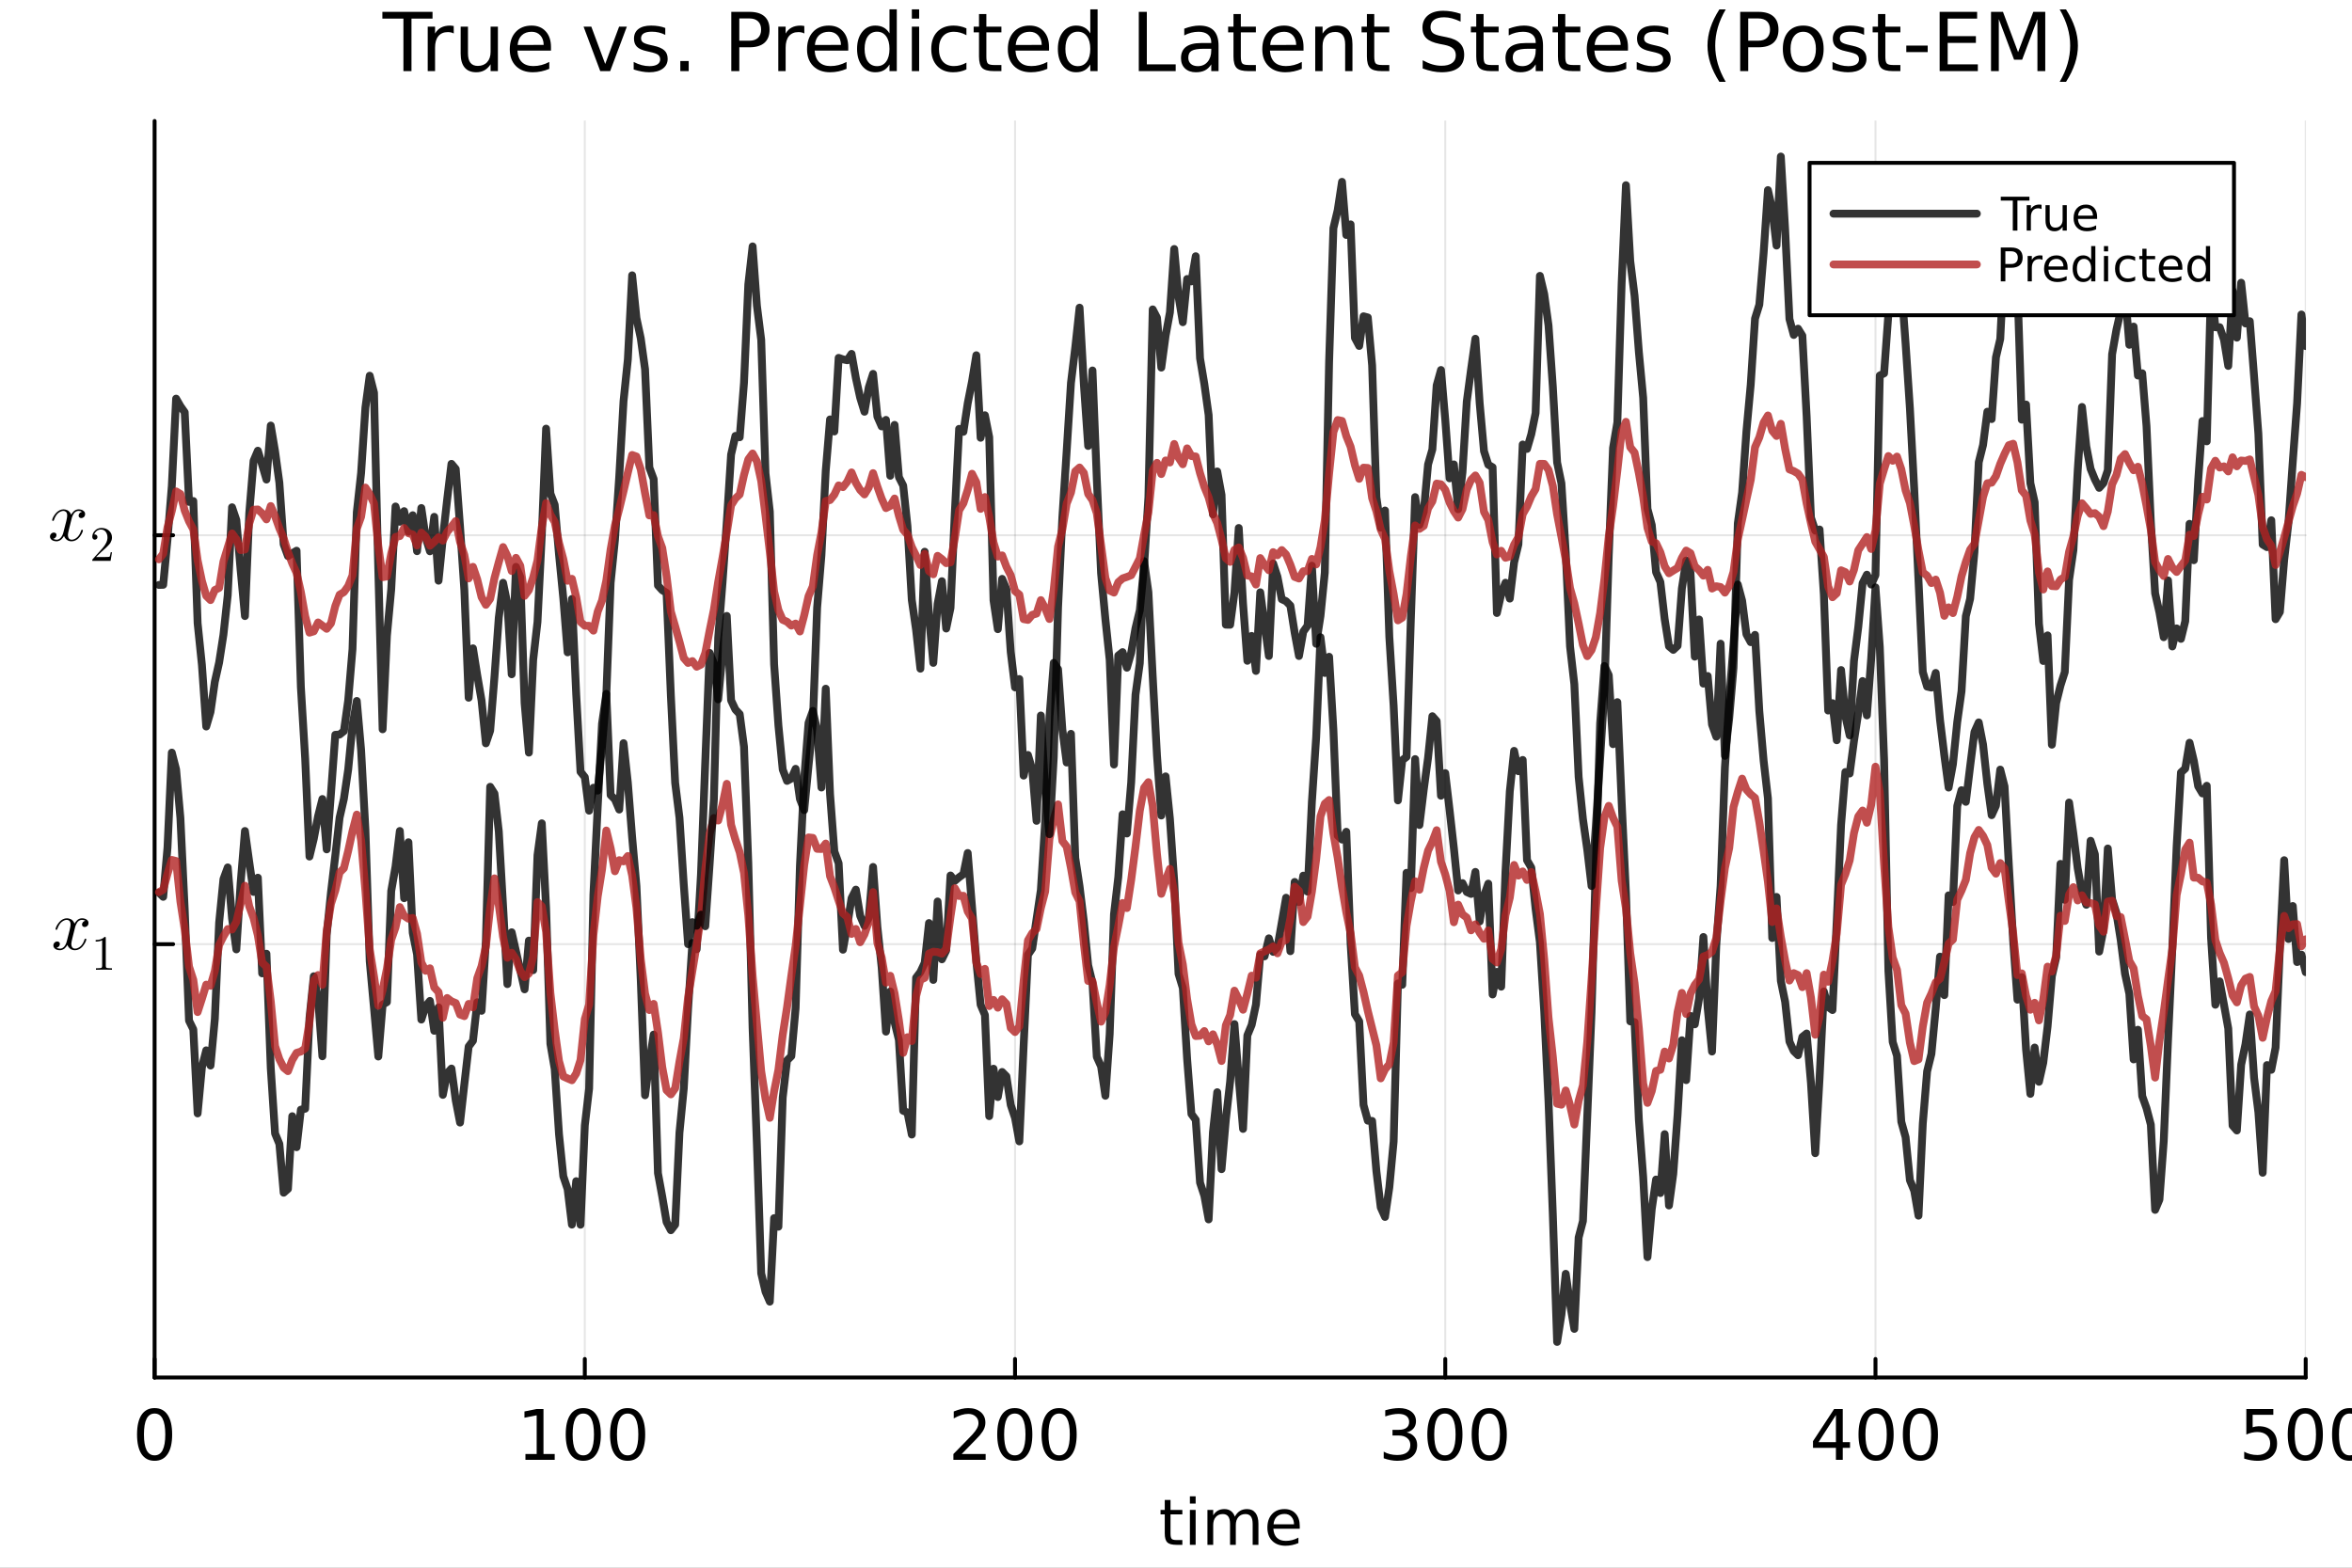 <?xml version="1.0" encoding="utf-8"?>
<svg xmlns="http://www.w3.org/2000/svg" xmlns:xlink="http://www.w3.org/1999/xlink" width="600" height="400" viewBox="0 0 2400 1600">
<rect x="0" y="0" width="2400" height="1600" fill="#808080" stroke="none"/>
<defs>
  <clipPath id="clip100">
    <rect x="0" y="0" width="2400" height="1600"/>
  </clipPath>
</defs>
<path clip-path="url(#clip100)" d="M0 1600 L2400 1600 L2400 0 L0 0  Z" fill="#ffffff" fill-rule="evenodd" fill-opacity="1"/>
<defs>
  <clipPath id="clip101">
    <rect x="480" y="0" width="1681" height="1600"/>
  </clipPath>
</defs>
<path clip-path="url(#clip100)" d="M157.754 1405.9 L2352.76 1405.9 L2352.76 123.472 L157.754 123.472  Z" fill="#ffffff" fill-rule="evenodd" fill-opacity="1"/>
<defs>
  <clipPath id="clip102">
    <rect x="157" y="123" width="2196" height="1283"/>
  </clipPath>
</defs>
<polyline clip-path="url(#clip102)" style="stroke:#000000; stroke-linecap:round; stroke-linejoin:round; stroke-width:2; stroke-opacity:0.1; fill:none" points="157.754,1405.9 157.754,123.472 "/>
<polyline clip-path="url(#clip102)" style="stroke:#000000; stroke-linecap:round; stroke-linejoin:round; stroke-width:2; stroke-opacity:0.1; fill:none" points="596.754,1405.9 596.754,123.472 "/>
<polyline clip-path="url(#clip102)" style="stroke:#000000; stroke-linecap:round; stroke-linejoin:round; stroke-width:2; stroke-opacity:0.1; fill:none" points="1035.75,1405.9 1035.75,123.472 "/>
<polyline clip-path="url(#clip102)" style="stroke:#000000; stroke-linecap:round; stroke-linejoin:round; stroke-width:2; stroke-opacity:0.1; fill:none" points="1474.76,1405.9 1474.76,123.472 "/>
<polyline clip-path="url(#clip102)" style="stroke:#000000; stroke-linecap:round; stroke-linejoin:round; stroke-width:2; stroke-opacity:0.1; fill:none" points="1913.76,1405.9 1913.76,123.472 "/>
<polyline clip-path="url(#clip102)" style="stroke:#000000; stroke-linecap:round; stroke-linejoin:round; stroke-width:2; stroke-opacity:0.1; fill:none" points="2352.76,1405.9 2352.76,123.472 "/>
<polyline clip-path="url(#clip102)" style="stroke:#000000; stroke-linecap:round; stroke-linejoin:round; stroke-width:2; stroke-opacity:0.1; fill:none" points="157.754,963.635 2352.76,963.635 "/>
<polyline clip-path="url(#clip102)" style="stroke:#000000; stroke-linecap:round; stroke-linejoin:round; stroke-width:2; stroke-opacity:0.1; fill:none" points="157.754,546.275 2352.76,546.275 "/>
<polyline clip-path="url(#clip100)" style="stroke:#000000; stroke-linecap:round; stroke-linejoin:round; stroke-width:4; stroke-opacity:1; fill:none" points="157.754,1405.9 2352.76,1405.9 "/>
<polyline clip-path="url(#clip100)" style="stroke:#000000; stroke-linecap:round; stroke-linejoin:round; stroke-width:4; stroke-opacity:1; fill:none" points="157.754,1405.9 157.754,1387 "/>
<polyline clip-path="url(#clip100)" style="stroke:#000000; stroke-linecap:round; stroke-linejoin:round; stroke-width:4; stroke-opacity:1; fill:none" points="596.754,1405.9 596.754,1387 "/>
<polyline clip-path="url(#clip100)" style="stroke:#000000; stroke-linecap:round; stroke-linejoin:round; stroke-width:4; stroke-opacity:1; fill:none" points="1035.75,1405.9 1035.75,1387 "/>
<polyline clip-path="url(#clip100)" style="stroke:#000000; stroke-linecap:round; stroke-linejoin:round; stroke-width:4; stroke-opacity:1; fill:none" points="1474.76,1405.9 1474.76,1387 "/>
<polyline clip-path="url(#clip100)" style="stroke:#000000; stroke-linecap:round; stroke-linejoin:round; stroke-width:4; stroke-opacity:1; fill:none" points="1913.76,1405.9 1913.76,1387 "/>
<polyline clip-path="url(#clip100)" style="stroke:#000000; stroke-linecap:round; stroke-linejoin:round; stroke-width:4; stroke-opacity:1; fill:none" points="2352.76,1405.9 2352.76,1387 "/>
<path clip-path="url(#clip100)" d="M157.754 1442.68 Q152.337 1442.68 149.594 1448.03 Q146.886 1453.34 146.886 1464.03 Q146.886 1474.69 149.594 1480.04 Q152.337 1485.35 157.754 1485.35 Q163.205 1485.35 165.913 1480.04 Q168.656 1474.69 168.656 1464.03 Q168.656 1453.34 165.913 1448.03 Q163.205 1442.68 157.754 1442.68 M157.754 1437.12 Q166.469 1437.12 171.052 1444.03 Q175.67 1450.91 175.67 1464.03 Q175.67 1477.12 171.052 1484.03 Q166.469 1490.91 157.754 1490.91 Q149.038 1490.91 144.42 1484.03 Q139.837 1477.12 139.837 1464.03 Q139.837 1450.91 144.42 1444.03 Q149.038 1437.12 157.754 1437.12 Z" fill="#000000" fill-rule="nonzero" fill-opacity="1" /><path clip-path="url(#clip100)" d="M536.164 1484 L547.622 1484 L547.622 1444.45 L535.157 1446.95 L535.157 1440.56 L547.553 1438.06 L554.567 1438.06 L554.567 1484 L566.025 1484 L566.025 1489.9 L536.164 1489.9 L536.164 1484 Z" fill="#000000" fill-rule="nonzero" fill-opacity="1" /><path clip-path="url(#clip100)" d="M595.192 1442.68 Q589.775 1442.68 587.032 1448.03 Q584.324 1453.34 584.324 1464.03 Q584.324 1474.69 587.032 1480.04 Q589.775 1485.35 595.192 1485.35 Q600.643 1485.35 603.351 1480.04 Q606.094 1474.69 606.094 1464.03 Q606.094 1453.34 603.351 1448.03 Q600.643 1442.68 595.192 1442.68 M595.192 1437.12 Q603.907 1437.12 608.49 1444.03 Q613.108 1450.91 613.108 1464.03 Q613.108 1477.12 608.49 1484.03 Q603.907 1490.91 595.192 1490.91 Q586.476 1490.91 581.858 1484.03 Q577.275 1477.12 577.275 1464.03 Q577.275 1450.91 581.858 1444.03 Q586.476 1437.12 595.192 1437.12 Z" fill="#000000" fill-rule="nonzero" fill-opacity="1" /><path clip-path="url(#clip100)" d="M640.434 1442.68 Q635.018 1442.68 632.275 1448.03 Q629.566 1453.34 629.566 1464.03 Q629.566 1474.69 632.275 1480.04 Q635.018 1485.35 640.434 1485.35 Q645.886 1485.35 648.594 1480.04 Q651.337 1474.69 651.337 1464.03 Q651.337 1453.34 648.594 1448.03 Q645.886 1442.68 640.434 1442.68 M640.434 1437.12 Q649.15 1437.12 653.733 1444.03 Q658.351 1450.91 658.351 1464.03 Q658.351 1477.12 653.733 1484.03 Q649.15 1490.91 640.434 1490.91 Q631.719 1490.91 627.101 1484.03 Q622.518 1477.12 622.518 1464.03 Q622.518 1450.91 627.101 1444.03 Q631.719 1437.12 640.434 1437.12 Z" fill="#000000" fill-rule="nonzero" fill-opacity="1" /><path clip-path="url(#clip100)" d="M981.293 1484 L1005.77 1484 L1005.77 1489.9 L972.856 1489.9 L972.856 1484 Q976.849 1479.87 983.724 1472.92 Q990.633 1465.94 992.404 1463.93 Q995.772 1460.14 997.092 1457.54 Q998.446 1454.9 998.446 1452.37 Q998.446 1448.23 995.529 1445.63 Q992.647 1443.03 987.994 1443.03 Q984.696 1443.03 981.015 1444.17 Q977.369 1445.32 973.203 1447.64 L973.203 1440.56 Q977.439 1438.86 981.119 1437.99 Q984.8 1437.12 987.856 1437.12 Q995.911 1437.12 1000.7 1441.15 Q1005.49 1445.18 1005.49 1451.91 Q1005.49 1455.11 1004.28 1457.99 Q1003.1 1460.84 999.939 1464.73 Q999.071 1465.73 994.418 1470.56 Q989.765 1475.35 981.293 1484 Z" fill="#000000" fill-rule="nonzero" fill-opacity="1" /><path clip-path="url(#clip100)" d="M1035.49 1442.68 Q1030.08 1442.68 1027.33 1448.03 Q1024.63 1453.34 1024.63 1464.03 Q1024.63 1474.69 1027.33 1480.04 Q1030.08 1485.35 1035.49 1485.35 Q1040.95 1485.35 1043.65 1480.04 Q1046.4 1474.69 1046.4 1464.03 Q1046.4 1453.34 1043.65 1448.03 Q1040.95 1442.68 1035.49 1442.68 M1035.49 1437.12 Q1044.21 1437.12 1048.79 1444.03 Q1053.41 1450.91 1053.41 1464.03 Q1053.41 1477.12 1048.79 1484.03 Q1044.21 1490.91 1035.49 1490.91 Q1026.78 1490.91 1022.16 1484.03 Q1017.58 1477.12 1017.58 1464.03 Q1017.58 1450.91 1022.16 1444.03 Q1026.78 1437.12 1035.49 1437.12 Z" fill="#000000" fill-rule="nonzero" fill-opacity="1" /><path clip-path="url(#clip100)" d="M1080.74 1442.68 Q1075.32 1442.68 1072.58 1448.03 Q1069.87 1453.34 1069.87 1464.03 Q1069.87 1474.69 1072.58 1480.04 Q1075.32 1485.35 1080.74 1485.35 Q1086.19 1485.35 1088.9 1480.04 Q1091.64 1474.69 1091.64 1464.03 Q1091.64 1453.34 1088.9 1448.03 Q1086.19 1442.68 1080.74 1442.68 M1080.74 1437.12 Q1089.45 1437.12 1094.04 1444.03 Q1098.65 1450.91 1098.65 1464.03 Q1098.65 1477.12 1094.04 1484.03 Q1089.45 1490.91 1080.74 1490.91 Q1072.02 1490.91 1067.4 1484.03 Q1062.82 1477.12 1062.82 1464.03 Q1062.82 1450.91 1067.4 1444.03 Q1072.02 1437.12 1080.74 1437.12 Z" fill="#000000" fill-rule="nonzero" fill-opacity="1" /><path clip-path="url(#clip100)" d="M1435.4 1461.95 Q1440.43 1463.02 1443.24 1466.43 Q1446.09 1469.83 1446.09 1474.83 Q1446.09 1482.5 1440.81 1486.71 Q1435.54 1490.91 1425.81 1490.91 Q1422.55 1490.91 1419.08 1490.25 Q1415.64 1489.62 1411.96 1488.34 L1411.96 1481.57 Q1414.88 1483.27 1418.35 1484.14 Q1421.82 1485 1425.61 1485 Q1432.2 1485 1435.64 1482.4 Q1439.11 1479.8 1439.11 1474.83 Q1439.11 1470.25 1435.88 1467.68 Q1432.69 1465.07 1426.96 1465.07 L1420.92 1465.07 L1420.92 1459.31 L1427.24 1459.31 Q1432.41 1459.31 1435.15 1457.26 Q1437.9 1455.18 1437.9 1451.29 Q1437.9 1447.3 1435.05 1445.18 Q1432.24 1443.03 1426.96 1443.03 Q1424.08 1443.03 1420.78 1443.65 Q1417.48 1444.28 1413.52 1445.59 L1413.52 1439.34 Q1417.52 1438.23 1420.99 1437.68 Q1424.49 1437.12 1427.59 1437.12 Q1435.57 1437.12 1440.22 1440.77 Q1444.88 1444.38 1444.88 1450.56 Q1444.88 1454.87 1442.41 1457.85 Q1439.95 1460.8 1435.4 1461.95 Z" fill="#000000" fill-rule="nonzero" fill-opacity="1" /><path clip-path="url(#clip100)" d="M1474.39 1442.68 Q1468.97 1442.68 1466.23 1448.03 Q1463.52 1453.34 1463.52 1464.03 Q1463.52 1474.69 1466.23 1480.04 Q1468.97 1485.35 1474.39 1485.35 Q1479.84 1485.35 1482.55 1480.04 Q1485.29 1474.69 1485.29 1464.03 Q1485.29 1453.34 1482.55 1448.03 Q1479.84 1442.68 1474.39 1442.68 M1474.39 1437.12 Q1483.11 1437.12 1487.69 1444.03 Q1492.31 1450.91 1492.31 1464.03 Q1492.31 1477.12 1487.69 1484.03 Q1483.11 1490.91 1474.39 1490.91 Q1465.68 1490.91 1461.06 1484.03 Q1456.47 1477.12 1456.47 1464.03 Q1456.47 1450.91 1461.06 1444.03 Q1465.68 1437.12 1474.39 1437.12 Z" fill="#000000" fill-rule="nonzero" fill-opacity="1" /><path clip-path="url(#clip100)" d="M1519.63 1442.68 Q1514.22 1442.68 1511.47 1448.03 Q1508.77 1453.34 1508.77 1464.03 Q1508.77 1474.69 1511.47 1480.04 Q1514.22 1485.35 1519.63 1485.35 Q1525.08 1485.35 1527.79 1480.04 Q1530.54 1474.69 1530.54 1464.03 Q1530.54 1453.34 1527.79 1448.03 Q1525.08 1442.68 1519.63 1442.68 M1519.63 1437.12 Q1528.35 1437.12 1532.93 1444.03 Q1537.55 1450.91 1537.55 1464.03 Q1537.55 1477.12 1532.93 1484.03 Q1528.35 1490.91 1519.63 1490.91 Q1510.92 1490.91 1506.3 1484.03 Q1501.72 1477.12 1501.72 1464.03 Q1501.72 1450.91 1506.3 1444.03 Q1510.92 1437.12 1519.63 1437.12 Z" fill="#000000" fill-rule="nonzero" fill-opacity="1" /><path clip-path="url(#clip100)" d="M1873.39 1444.17 L1855.68 1471.84 L1873.39 1471.84 L1873.39 1444.17 M1871.55 1438.06 L1880.37 1438.06 L1880.37 1471.84 L1887.77 1471.84 L1887.77 1477.68 L1880.37 1477.68 L1880.37 1489.9 L1873.39 1489.9 L1873.39 1477.68 L1849.99 1477.68 L1849.99 1470.91 L1871.55 1438.06 Z" fill="#000000" fill-rule="nonzero" fill-opacity="1" /><path clip-path="url(#clip100)" d="M1914.36 1442.68 Q1908.95 1442.68 1906.2 1448.03 Q1903.5 1453.34 1903.5 1464.03 Q1903.5 1474.69 1906.2 1480.04 Q1908.95 1485.35 1914.36 1485.35 Q1919.81 1485.35 1922.52 1480.04 Q1925.27 1474.69 1925.27 1464.03 Q1925.27 1453.34 1922.52 1448.03 Q1919.81 1442.68 1914.36 1442.68 M1914.36 1437.12 Q1923.08 1437.12 1927.66 1444.03 Q1932.28 1450.91 1932.28 1464.03 Q1932.28 1477.12 1927.66 1484.03 Q1923.08 1490.91 1914.36 1490.91 Q1905.65 1490.91 1901.03 1484.03 Q1896.45 1477.12 1896.45 1464.03 Q1896.45 1450.91 1901.03 1444.03 Q1905.65 1437.12 1914.36 1437.12 Z" fill="#000000" fill-rule="nonzero" fill-opacity="1" /><path clip-path="url(#clip100)" d="M1959.61 1442.68 Q1954.19 1442.68 1951.45 1448.03 Q1948.74 1453.34 1948.74 1464.03 Q1948.74 1474.69 1951.45 1480.04 Q1954.19 1485.35 1959.61 1485.35 Q1965.06 1485.35 1967.77 1480.04 Q1970.51 1474.69 1970.51 1464.03 Q1970.51 1453.34 1967.77 1448.03 Q1965.06 1442.68 1959.61 1442.68 M1959.61 1437.12 Q1968.32 1437.12 1972.9 1444.03 Q1977.52 1450.91 1977.52 1464.03 Q1977.52 1477.12 1972.9 1484.03 Q1968.32 1490.91 1959.61 1490.91 Q1950.89 1490.91 1946.27 1484.03 Q1941.69 1477.12 1941.69 1464.03 Q1941.69 1450.91 1946.27 1444.03 Q1950.89 1437.12 1959.61 1437.12 Z" fill="#000000" fill-rule="nonzero" fill-opacity="1" /><path clip-path="url(#clip100)" d="M2292.18 1438.06 L2319.72 1438.06 L2319.72 1443.96 L2298.61 1443.96 L2298.61 1456.67 Q2300.13 1456.15 2301.66 1455.91 Q2303.19 1455.63 2304.72 1455.63 Q2313.4 1455.63 2318.47 1460.39 Q2323.54 1465.14 2323.54 1473.27 Q2323.54 1481.64 2318.33 1486.29 Q2313.12 1490.91 2303.64 1490.91 Q2300.38 1490.91 2296.97 1490.35 Q2293.61 1489.8 2290 1488.68 L2290 1481.64 Q2293.12 1483.34 2296.45 1484.17 Q2299.79 1485 2303.5 1485 Q2309.51 1485 2313.02 1481.84 Q2316.52 1478.68 2316.52 1473.27 Q2316.52 1467.85 2313.02 1464.69 Q2309.51 1461.53 2303.5 1461.53 Q2300.69 1461.53 2297.88 1462.16 Q2295.1 1462.78 2292.18 1464.1 L2292.18 1438.06 Z" fill="#000000" fill-rule="nonzero" fill-opacity="1" /><path clip-path="url(#clip100)" d="M2352.36 1442.68 Q2346.94 1442.68 2344.2 1448.03 Q2341.49 1453.34 2341.49 1464.03 Q2341.49 1474.69 2344.2 1480.04 Q2346.94 1485.35 2352.36 1485.35 Q2357.81 1485.35 2360.52 1480.04 Q2363.26 1474.69 2363.26 1464.03 Q2363.26 1453.34 2360.52 1448.03 Q2357.81 1442.68 2352.36 1442.68 M2352.36 1437.12 Q2361.07 1437.12 2365.66 1444.03 Q2370.27 1450.91 2370.27 1464.03 Q2370.27 1477.12 2365.66 1484.03 Q2361.07 1490.91 2352.36 1490.91 Q2343.64 1490.91 2339.02 1484.03 Q2334.44 1477.12 2334.44 1464.03 Q2334.44 1450.91 2339.02 1444.03 Q2343.64 1437.12 2352.36 1437.12 Z" fill="#000000" fill-rule="nonzero" fill-opacity="1" /><path clip-path="url(#clip100)" d="M2397.6 1442.68 Q2392.18 1442.68 2389.44 1448.03 Q2386.73 1453.34 2386.73 1464.03 Q2386.73 1474.69 2389.44 1480.04 Q2392.18 1485.35 2397.6 1485.35 Q2403.05 1485.35 2405.76 1480.04 Q2408.5 1474.69 2408.5 1464.03 Q2408.5 1453.34 2405.76 1448.03 Q2403.05 1442.68 2397.6 1442.68 M2397.6 1437.12 Q2406.31 1437.12 2410.9 1444.03 Q2415.52 1450.91 2415.52 1464.03 Q2415.52 1477.12 2410.9 1484.03 Q2406.31 1490.91 2397.6 1490.91 Q2388.88 1490.91 2384.27 1484.03 Q2379.68 1477.12 2379.68 1464.03 Q2379.68 1450.91 2384.27 1444.03 Q2388.88 1437.12 2397.6 1437.12 Z" fill="#000000" fill-rule="nonzero" fill-opacity="1" /><path clip-path="url(#clip100)" d="M1194.41 1530.91 L1194.41 1541.04 L1206.48 1541.04 L1206.48 1545.59 L1194.41 1545.59 L1194.41 1564.94 Q1194.41 1569.3 1195.59 1570.54 Q1196.8 1571.78 1200.46 1571.78 L1206.48 1571.78 L1206.48 1576.68 L1200.46 1576.68 Q1193.68 1576.68 1191.1 1574.17 Q1188.53 1571.62 1188.53 1564.94 L1188.53 1545.59 L1184.23 1545.59 L1184.23 1541.04 L1188.53 1541.04 L1188.53 1530.91 L1194.41 1530.91 Z" fill="#000000" fill-rule="nonzero" fill-opacity="1" /><path clip-path="url(#clip100)" d="M1214.18 1541.04 L1220.04 1541.04 L1220.04 1576.68 L1214.18 1576.68 L1214.18 1541.04 M1214.18 1527.16 L1220.04 1527.16 L1220.04 1534.57 L1214.18 1534.57 L1214.18 1527.16 Z" fill="#000000" fill-rule="nonzero" fill-opacity="1" /><path clip-path="url(#clip100)" d="M1260.04 1547.88 Q1262.24 1543.93 1265.3 1542.05 Q1268.35 1540.18 1272.49 1540.18 Q1278.06 1540.18 1281.08 1544.09 Q1284.11 1547.97 1284.11 1555.17 L1284.11 1576.68 L1278.22 1576.68 L1278.22 1555.36 Q1278.22 1550.23 1276.4 1547.75 Q1274.59 1545.27 1270.87 1545.27 Q1266.32 1545.27 1263.67 1548.29 Q1261.03 1551.32 1261.03 1556.54 L1261.03 1576.68 L1255.14 1576.68 L1255.14 1555.36 Q1255.14 1550.2 1253.33 1547.75 Q1251.51 1545.27 1247.73 1545.27 Q1243.24 1545.27 1240.6 1548.32 Q1237.96 1551.35 1237.96 1556.54 L1237.96 1576.68 L1232.07 1576.68 L1232.07 1541.04 L1237.96 1541.04 L1237.96 1546.57 Q1239.96 1543.3 1242.76 1541.74 Q1245.56 1540.18 1249.41 1540.18 Q1253.3 1540.18 1256 1542.15 Q1258.74 1544.12 1260.04 1547.88 Z" fill="#000000" fill-rule="nonzero" fill-opacity="1" /><path clip-path="url(#clip100)" d="M1326.28 1557.4 L1326.28 1560.26 L1299.35 1560.26 Q1299.74 1566.31 1302.98 1569.49 Q1306.26 1572.64 1312.08 1572.64 Q1315.46 1572.64 1318.61 1571.81 Q1321.79 1570.99 1324.91 1569.33 L1324.91 1574.87 Q1321.76 1576.21 1318.45 1576.91 Q1315.14 1577.61 1311.73 1577.61 Q1303.2 1577.61 1298.21 1572.64 Q1293.24 1567.68 1293.24 1559.21 Q1293.24 1550.46 1297.95 1545.33 Q1302.7 1540.18 1310.72 1540.18 Q1317.91 1540.18 1322.08 1544.82 Q1326.28 1549.44 1326.28 1557.4 M1320.42 1555.68 Q1320.36 1550.87 1317.72 1548.01 Q1315.11 1545.14 1310.78 1545.14 Q1305.88 1545.14 1302.92 1547.91 Q1299.99 1550.68 1299.54 1555.71 L1320.42 1555.68 Z" fill="#000000" fill-rule="nonzero" fill-opacity="1" /><polyline clip-path="url(#clip100)" style="stroke:#000000; stroke-linecap:round; stroke-linejoin:round; stroke-width:4; stroke-opacity:1; fill:none" points="157.754,1405.9 157.754,123.472 "/>
<polyline clip-path="url(#clip100)" style="stroke:#000000; stroke-linecap:round; stroke-linejoin:round; stroke-width:4; stroke-opacity:1; fill:none" points="157.754,963.635 176.651,963.635 "/>
<polyline clip-path="url(#clip100)" style="stroke:#000000; stroke-linecap:round; stroke-linejoin:round; stroke-width:4; stroke-opacity:1; fill:none" points="157.754,546.275 176.651,546.275 "/>
<path clip-path="url(#clip100)" d="M90.285 941.957 Q90.285 943.925 89.055 945.049 Q87.825 946.138 86.42 946.138 Q85.085 946.138 84.382 945.365 Q83.68 944.592 83.68 943.608 Q83.68 942.273 84.663 941.114 Q85.647 939.955 87.123 939.709 Q85.682 938.795 83.539 938.795 Q82.134 938.795 80.904 939.533 Q79.71 940.271 78.972 941.219 Q78.269 942.168 77.637 943.538 Q77.039 944.873 76.793 945.681 Q76.583 946.454 76.407 947.297 L73.948 957.135 Q72.753 961.808 72.753 963.459 Q72.753 965.497 73.737 966.867 Q74.721 968.202 76.688 968.202 Q77.461 968.202 78.339 967.991 Q79.218 967.745 80.342 967.113 Q81.501 966.445 82.52 965.462 Q83.574 964.443 84.593 962.721 Q85.612 961 86.279 958.786 Q86.49 958.013 87.193 958.013 Q88.071 958.013 88.071 958.716 Q88.071 959.313 87.579 960.578 Q87.123 961.808 86.104 963.424 Q85.12 965.005 83.82 966.445 Q82.52 967.851 80.588 968.834 Q78.656 969.818 76.547 969.818 Q73.526 969.818 71.523 968.202 Q69.521 966.586 68.783 964.337 Q68.607 964.653 68.361 965.075 Q68.115 965.497 67.378 966.445 Q66.675 967.359 65.867 968.061 Q65.059 968.729 63.794 969.256 Q62.564 969.818 61.229 969.818 Q59.543 969.818 58.032 969.326 Q56.556 968.834 55.502 967.71 Q54.448 966.586 54.448 965.04 Q54.448 963.318 55.608 962.124 Q56.802 960.894 58.419 960.894 Q59.437 960.894 60.245 961.491 Q61.089 962.089 61.089 963.389 Q61.089 964.829 60.105 965.918 Q59.121 967.007 57.716 967.289 Q59.156 968.202 61.299 968.202 Q63.618 968.202 65.445 966.164 Q67.272 964.126 68.15 960.719 Q70.329 952.532 71.172 948.878 Q72.015 945.189 72.015 943.608 Q72.015 942.133 71.629 941.114 Q71.242 940.095 70.575 939.638 Q69.942 939.146 69.345 938.971 Q68.783 938.795 68.15 938.795 Q67.097 938.795 65.902 939.217 Q64.743 939.638 63.337 940.622 Q61.967 941.571 60.667 943.538 Q59.367 945.506 58.489 948.211 Q58.313 949.019 57.54 949.019 Q56.697 948.984 56.697 948.281 Q56.697 947.684 57.154 946.454 Q57.645 945.189 58.629 943.608 Q59.648 942.027 60.948 940.622 Q62.283 939.182 64.216 938.198 Q66.183 937.214 68.291 937.214 Q69.24 937.214 70.153 937.425 Q71.102 937.601 72.226 938.128 Q73.385 938.655 74.404 939.814 Q75.423 940.973 76.056 942.66 Q76.477 941.852 77.039 941.079 Q77.637 940.306 78.55 939.357 Q79.499 938.374 80.799 937.811 Q82.134 937.214 83.609 937.214 Q85.05 937.214 86.455 937.601 Q87.861 937.952 89.055 939.111 Q90.285 940.236 90.285 941.957 Z" fill="#000000" fill-rule="nonzero" fill-opacity="1" /><path clip-path="url(#clip100)" d="M97.613 960.994 L97.613 959.42 Q103.663 959.42 106.786 956.198 Q107.647 956.198 107.794 956.395 Q107.942 956.592 107.942 957.502 L107.942 985.76 Q107.942 987.26 108.68 987.727 Q109.418 988.194 112.639 988.194 L114.238 988.194 L114.238 989.744 Q112.467 989.596 106.073 989.596 Q99.679 989.596 97.933 989.744 L97.933 988.194 L99.531 988.194 Q102.704 988.194 103.466 987.752 Q104.228 987.284 104.228 985.76 L104.228 959.666 Q101.597 960.994 97.613 960.994 Z" fill="#000000" fill-rule="nonzero" fill-opacity="1" /><path clip-path="url(#clip100)" d="M86.829 524.597 Q86.829 526.565 85.599 527.689 Q84.369 528.778 82.964 528.778 Q81.629 528.778 80.926 528.005 Q80.223 527.232 80.223 526.249 Q80.223 524.914 81.207 523.754 Q82.191 522.595 83.666 522.349 Q82.226 521.435 80.083 521.435 Q78.677 521.435 77.448 522.173 Q76.253 522.911 75.515 523.859 Q74.813 524.808 74.18 526.178 Q73.583 527.513 73.337 528.321 Q73.126 529.094 72.951 529.938 L70.491 539.775 Q69.297 544.448 69.297 546.099 Q69.297 548.137 70.281 549.507 Q71.264 550.842 73.232 550.842 Q74.005 550.842 74.883 550.631 Q75.761 550.385 76.886 549.753 Q78.045 549.085 79.064 548.102 Q80.118 547.083 81.137 545.361 Q82.156 543.64 82.823 541.426 Q83.034 540.653 83.737 540.653 Q84.615 540.653 84.615 541.356 Q84.615 541.953 84.123 543.218 Q83.666 544.448 82.648 546.064 Q81.664 547.645 80.364 549.085 Q79.064 550.491 77.132 551.475 Q75.199 552.458 73.091 552.458 Q70.07 552.458 68.067 550.842 Q66.064 549.226 65.327 546.977 Q65.151 547.294 64.905 547.715 Q64.659 548.137 63.921 549.085 Q63.219 549.999 62.411 550.702 Q61.602 551.369 60.338 551.896 Q59.108 552.458 57.773 552.458 Q56.087 552.458 54.576 551.966 Q53.1 551.475 52.046 550.35 Q50.992 549.226 50.992 547.68 Q50.992 545.959 52.151 544.764 Q53.346 543.534 54.962 543.534 Q55.981 543.534 56.789 544.132 Q57.632 544.729 57.632 546.029 Q57.632 547.469 56.649 548.558 Q55.665 549.648 54.26 549.929 Q55.7 550.842 57.843 550.842 Q60.162 550.842 61.989 548.804 Q63.816 546.767 64.694 543.359 Q66.873 535.173 67.716 531.519 Q68.559 527.83 68.559 526.249 Q68.559 524.773 68.172 523.754 Q67.786 522.735 67.118 522.278 Q66.486 521.787 65.889 521.611 Q65.327 521.435 64.694 521.435 Q63.64 521.435 62.446 521.857 Q61.286 522.278 59.881 523.262 Q58.511 524.211 57.211 526.178 Q55.911 528.146 55.032 530.851 Q54.857 531.659 54.084 531.659 Q53.241 531.624 53.241 530.921 Q53.241 530.324 53.697 529.094 Q54.189 527.83 55.173 526.249 Q56.192 524.668 57.492 523.262 Q58.827 521.822 60.759 520.838 Q62.727 519.854 64.835 519.854 Q65.783 519.854 66.697 520.065 Q67.645 520.241 68.77 520.768 Q69.929 521.295 70.948 522.454 Q71.967 523.614 72.599 525.3 Q73.021 524.492 73.583 523.719 Q74.18 522.946 75.094 521.997 Q76.042 521.014 77.342 520.452 Q78.677 519.854 80.153 519.854 Q81.594 519.854 82.999 520.241 Q84.404 520.592 85.599 521.751 Q86.829 522.876 86.829 524.597 Z" fill="#000000" fill-rule="nonzero" fill-opacity="1" /><path clip-path="url(#clip100)" d="M94.156 572.384 Q94.156 571.474 94.23 571.203 Q94.329 570.933 94.722 570.515 L104.387 559.743 Q109.675 553.791 109.675 548.602 Q109.675 545.233 107.904 542.823 Q106.158 540.412 102.936 540.412 Q100.723 540.412 98.854 541.765 Q96.985 543.118 96.124 545.528 Q96.272 545.479 96.788 545.479 Q98.042 545.479 98.731 546.266 Q99.444 547.053 99.444 548.11 Q99.444 549.463 98.559 550.127 Q97.698 550.766 96.837 550.766 Q96.493 550.766 96.026 550.692 Q95.583 550.619 94.87 549.93 Q94.156 549.217 94.156 547.963 Q94.156 544.446 96.813 541.642 Q99.493 538.838 103.576 538.838 Q108.199 538.838 111.224 541.593 Q114.274 544.323 114.274 548.602 Q114.274 550.102 113.807 551.479 Q113.364 552.832 112.749 553.89 Q112.159 554.947 110.536 556.644 Q108.913 558.341 107.609 559.546 Q106.306 560.751 103.379 563.309 L98.042 568.498 L107.117 568.498 Q111.544 568.498 111.888 568.105 Q112.38 567.391 112.995 563.629 L114.274 563.629 L112.848 572.384 L94.156 572.384 Z" fill="#000000" fill-rule="nonzero" fill-opacity="1" /><path clip-path="url(#clip100)" d="M390.184 12.096 L441.347 12.096 L441.347 18.983 L419.877 18.983 L419.877 72.576 L411.654 72.576 L411.654 18.983 L390.184 18.983 L390.184 12.096 Z" fill="#000000" fill-rule="nonzero" fill-opacity="1" /><path clip-path="url(#clip100)" d="M463.019 34.173 Q461.764 33.444 460.265 33.12 Q458.807 32.756 457.024 32.756 Q450.705 32.756 447.302 36.888 Q443.94 40.979 443.94 48.676 L443.94 72.576 L436.446 72.576 L436.446 27.206 L443.94 27.206 L443.94 34.254 Q446.289 30.122 450.057 28.138 Q453.824 26.112 459.212 26.112 Q459.981 26.112 460.913 26.234 Q461.845 26.315 462.979 26.517 L463.019 34.173 Z" fill="#000000" fill-rule="nonzero" fill-opacity="1" /><path clip-path="url(#clip100)" d="M470.068 54.671 L470.068 27.206 L477.522 27.206 L477.522 54.387 Q477.522 60.828 480.033 64.069 Q482.545 67.269 487.568 67.269 Q493.604 67.269 497.088 63.421 Q500.612 59.573 500.612 52.929 L500.612 27.206 L508.066 27.206 L508.066 72.576 L500.612 72.576 L500.612 65.608 Q497.898 69.74 494.292 71.766 Q490.728 73.751 485.988 73.751 Q478.17 73.751 474.119 68.89 Q470.068 64.029 470.068 54.671 M488.824 26.112 L488.824 26.112 Z" fill="#000000" fill-rule="nonzero" fill-opacity="1" /><path clip-path="url(#clip100)" d="M562.226 48.028 L562.226 51.673 L527.955 51.673 Q528.442 59.37 532.573 63.421 Q536.746 67.431 544.159 67.431 Q548.453 67.431 552.463 66.378 Q556.514 65.325 560.484 63.218 L560.484 70.267 Q556.474 71.968 552.261 72.86 Q548.048 73.751 543.713 73.751 Q532.857 73.751 526.497 67.431 Q520.178 61.112 520.178 50.337 Q520.178 39.197 526.173 32.675 Q532.209 26.112 542.417 26.112 Q551.572 26.112 556.879 32.026 Q562.226 37.9 562.226 48.028 M554.772 45.84 Q554.691 39.723 551.329 36.077 Q548.007 32.431 542.498 32.431 Q536.26 32.431 532.492 35.956 Q528.766 39.48 528.199 45.88 L554.772 45.84 Z" fill="#000000" fill-rule="nonzero" fill-opacity="1" /><path clip-path="url(#clip100)" d="M595.484 27.206 L603.383 27.206 L617.561 65.284 L631.74 27.206 L639.639 27.206 L622.625 72.576 L612.498 72.576 L595.484 27.206 Z" fill="#000000" fill-rule="nonzero" fill-opacity="1" /><path clip-path="url(#clip100)" d="M678.852 28.543 L678.852 35.591 Q675.692 33.971 672.289 33.161 Q668.886 32.35 665.241 32.35 Q659.691 32.35 656.896 34.052 Q654.141 35.753 654.141 39.156 Q654.141 41.749 656.126 43.248 Q658.111 44.706 664.106 46.043 L666.658 46.61 Q674.598 48.311 677.92 51.43 Q681.282 54.509 681.282 60.059 Q681.282 66.378 676.259 70.064 Q671.276 73.751 662.526 73.751 Q658.881 73.751 654.911 73.022 Q650.981 72.333 646.606 70.915 L646.606 63.218 Q650.738 65.365 654.749 66.459 Q658.759 67.512 662.689 67.512 Q667.955 67.512 670.79 65.73 Q673.626 63.907 673.626 60.626 Q673.626 57.588 671.56 55.967 Q669.535 54.347 662.608 52.848 L660.015 52.24 Q653.088 50.782 650.009 47.785 Q646.931 44.746 646.931 39.48 Q646.931 33.08 651.468 29.596 Q656.005 26.112 664.349 26.112 Q668.481 26.112 672.127 26.72 Q675.773 27.327 678.852 28.543 Z" fill="#000000" fill-rule="nonzero" fill-opacity="1" /><path clip-path="url(#clip100)" d="M694.205 62.287 L702.752 62.287 L702.752 72.576 L694.205 72.576 L694.205 62.287 Z" fill="#000000" fill-rule="nonzero" fill-opacity="1" /><path clip-path="url(#clip100)" d="M754.401 18.82 L754.401 41.546 L764.69 41.546 Q770.402 41.546 773.521 38.589 Q776.64 35.632 776.64 30.163 Q776.64 24.735 773.521 21.778 Q770.402 18.82 764.69 18.82 L754.401 18.82 M746.218 12.096 L764.69 12.096 Q774.858 12.096 780.043 16.714 Q785.269 21.292 785.269 30.163 Q785.269 39.115 780.043 43.693 Q774.858 48.271 764.69 48.271 L754.401 48.271 L754.401 72.576 L746.218 72.576 L746.218 12.096 Z" fill="#000000" fill-rule="nonzero" fill-opacity="1" /><path clip-path="url(#clip100)" d="M820.755 34.173 Q819.499 33.444 818 33.12 Q816.542 32.756 814.759 32.756 Q808.44 32.756 805.037 36.888 Q801.675 40.979 801.675 48.676 L801.675 72.576 L794.181 72.576 L794.181 27.206 L801.675 27.206 L801.675 34.254 Q804.025 30.122 807.792 28.138 Q811.559 26.112 816.947 26.112 Q817.717 26.112 818.648 26.234 Q819.58 26.315 820.714 26.517 L820.755 34.173 Z" fill="#000000" fill-rule="nonzero" fill-opacity="1" /><path clip-path="url(#clip100)" d="M865.558 48.028 L865.558 51.673 L831.287 51.673 Q831.773 59.37 835.905 63.421 Q840.078 67.431 847.491 67.431 Q851.785 67.431 855.795 66.378 Q859.846 65.325 863.816 63.218 L863.816 70.267 Q859.806 71.968 855.593 72.86 Q851.38 73.751 847.045 73.751 Q836.189 73.751 829.829 67.431 Q823.509 61.112 823.509 50.337 Q823.509 39.197 829.505 32.675 Q835.541 26.112 845.749 26.112 Q854.904 26.112 860.211 32.026 Q865.558 37.9 865.558 48.028 M858.104 45.84 Q858.023 39.723 854.661 36.077 Q851.339 32.431 845.83 32.431 Q839.592 32.431 835.824 35.956 Q832.097 39.48 831.53 45.88 L858.104 45.84 Z" fill="#000000" fill-rule="nonzero" fill-opacity="1" /><path clip-path="url(#clip100)" d="M907.647 34.092 L907.647 9.544 L915.1 9.544 L915.1 72.576 L907.647 72.576 L907.647 65.77 Q905.297 69.821 901.692 71.806 Q898.127 73.751 893.104 73.751 Q884.881 73.751 879.695 67.188 Q874.551 60.626 874.551 49.931 Q874.551 39.237 879.695 32.675 Q884.881 26.112 893.104 26.112 Q898.127 26.112 901.692 28.097 Q905.297 30.041 907.647 34.092 M882.248 49.931 Q882.248 58.155 885.61 62.854 Q889.013 67.512 894.927 67.512 Q900.841 67.512 904.244 62.854 Q907.647 58.155 907.647 49.931 Q907.647 41.708 904.244 37.05 Q900.841 32.35 894.927 32.35 Q889.013 32.35 885.61 37.05 Q882.248 41.708 882.248 49.931 Z" fill="#000000" fill-rule="nonzero" fill-opacity="1" /><path clip-path="url(#clip100)" d="M930.453 27.206 L937.907 27.206 L937.907 72.576 L930.453 72.576 L930.453 27.206 M930.453 9.544 L937.907 9.544 L937.907 18.983 L930.453 18.983 L930.453 9.544 Z" fill="#000000" fill-rule="nonzero" fill-opacity="1" /><path clip-path="url(#clip100)" d="M986.153 28.948 L986.153 35.915 Q982.994 34.173 979.793 33.323 Q976.634 32.431 973.393 32.431 Q966.142 32.431 962.131 37.05 Q958.121 41.627 958.121 49.931 Q958.121 58.236 962.131 62.854 Q966.142 67.431 973.393 67.431 Q976.634 67.431 979.793 66.581 Q982.994 65.689 986.153 63.948 L986.153 70.834 Q983.034 72.292 979.672 73.022 Q976.35 73.751 972.583 73.751 Q962.334 73.751 956.298 67.31 Q950.262 60.869 950.262 49.931 Q950.262 38.832 956.339 32.472 Q962.455 26.112 973.069 26.112 Q976.512 26.112 979.793 26.841 Q983.075 27.53 986.153 28.948 Z" fill="#000000" fill-rule="nonzero" fill-opacity="1" /><path clip-path="url(#clip100)" d="M1006.49 14.324 L1006.49 27.206 L1021.84 27.206 L1021.84 32.999 L1006.49 32.999 L1006.49 57.628 Q1006.49 63.178 1007.99 64.758 Q1009.53 66.338 1014.19 66.338 L1021.84 66.338 L1021.84 72.576 L1014.19 72.576 Q1005.56 72.576 1002.28 69.376 Q998.995 66.135 998.995 57.628 L998.995 32.999 L993.526 32.999 L993.526 27.206 L998.995 27.206 L998.995 14.324 L1006.49 14.324 Z" fill="#000000" fill-rule="nonzero" fill-opacity="1" /><path clip-path="url(#clip100)" d="M1070.45 48.028 L1070.45 51.673 L1036.18 51.673 Q1036.67 59.37 1040.8 63.421 Q1044.97 67.431 1052.39 67.431 Q1056.68 67.431 1060.69 66.378 Q1064.74 65.325 1068.71 63.218 L1068.71 70.267 Q1064.7 71.968 1060.49 72.86 Q1056.27 73.751 1051.94 73.751 Q1041.08 73.751 1034.72 67.431 Q1028.4 61.112 1028.4 50.337 Q1028.4 39.197 1034.4 32.675 Q1040.44 26.112 1050.64 26.112 Q1059.8 26.112 1065.11 32.026 Q1070.45 37.9 1070.45 48.028 M1063 45.84 Q1062.92 39.723 1059.56 36.077 Q1056.23 32.431 1050.72 32.431 Q1044.49 32.431 1040.72 35.956 Q1036.99 39.48 1036.42 45.88 L1063 45.84 Z" fill="#000000" fill-rule="nonzero" fill-opacity="1" /><path clip-path="url(#clip100)" d="M1112.54 34.092 L1112.54 9.544 L1120 9.544 L1120 72.576 L1112.54 72.576 L1112.54 65.77 Q1110.19 69.821 1106.59 71.806 Q1103.02 73.751 1098 73.751 Q1089.78 73.751 1084.59 67.188 Q1079.45 60.626 1079.45 49.931 Q1079.45 39.237 1084.59 32.675 Q1089.78 26.112 1098 26.112 Q1103.02 26.112 1106.59 28.097 Q1110.19 30.041 1112.54 34.092 M1087.14 49.931 Q1087.14 58.155 1090.5 62.854 Q1093.91 67.512 1099.82 67.512 Q1105.74 67.512 1109.14 62.854 Q1112.54 58.155 1112.54 49.931 Q1112.54 41.708 1109.14 37.05 Q1105.74 32.35 1099.82 32.35 Q1093.91 32.35 1090.5 37.05 Q1087.14 41.708 1087.14 49.931 Z" fill="#000000" fill-rule="nonzero" fill-opacity="1" /><path clip-path="url(#clip100)" d="M1162.04 12.096 L1170.23 12.096 L1170.23 65.689 L1199.68 65.689 L1199.68 72.576 L1162.04 72.576 L1162.04 12.096 Z" fill="#000000" fill-rule="nonzero" fill-opacity="1" /><path clip-path="url(#clip100)" d="M1228.56 49.769 Q1219.53 49.769 1216.04 51.835 Q1212.56 53.901 1212.56 58.884 Q1212.56 62.854 1215.15 65.203 Q1217.78 67.512 1222.28 67.512 Q1228.48 67.512 1232.21 63.137 Q1235.97 58.722 1235.97 51.43 L1235.97 49.769 L1228.56 49.769 M1243.43 46.691 L1243.43 72.576 L1235.97 72.576 L1235.97 65.689 Q1233.42 69.821 1229.61 71.806 Q1225.8 73.751 1220.3 73.751 Q1213.33 73.751 1209.2 69.862 Q1205.1 65.933 1205.1 59.37 Q1205.1 51.714 1210.21 47.825 Q1215.35 43.936 1225.52 43.936 L1235.97 43.936 L1235.97 43.207 Q1235.97 38.062 1232.57 35.267 Q1229.21 32.431 1223.09 32.431 Q1219.2 32.431 1215.52 33.363 Q1211.83 34.295 1208.43 36.158 L1208.43 29.272 Q1212.52 27.692 1216.37 26.922 Q1220.21 26.112 1223.86 26.112 Q1233.7 26.112 1238.57 31.216 Q1243.43 36.32 1243.43 46.691 Z" fill="#000000" fill-rule="nonzero" fill-opacity="1" /><path clip-path="url(#clip100)" d="M1266.15 14.324 L1266.15 27.206 L1281.5 27.206 L1281.5 32.999 L1266.15 32.999 L1266.15 57.628 Q1266.15 63.178 1267.65 64.758 Q1269.19 66.338 1273.85 66.338 L1281.5 66.338 L1281.5 72.576 L1273.85 72.576 Q1265.22 72.576 1261.94 69.376 Q1258.66 66.135 1258.66 57.628 L1258.66 32.999 L1253.19 32.999 L1253.19 27.206 L1258.66 27.206 L1258.66 14.324 L1266.15 14.324 Z" fill="#000000" fill-rule="nonzero" fill-opacity="1" /><path clip-path="url(#clip100)" d="M1330.12 48.028 L1330.12 51.673 L1295.84 51.673 Q1296.33 59.37 1300.46 63.421 Q1304.64 67.431 1312.05 67.431 Q1316.34 67.431 1320.35 66.378 Q1324.4 65.325 1328.37 63.218 L1328.37 70.267 Q1324.36 71.968 1320.15 72.86 Q1315.94 73.751 1311.6 73.751 Q1300.75 73.751 1294.39 67.431 Q1288.07 61.112 1288.07 50.337 Q1288.07 39.197 1294.06 32.675 Q1300.1 26.112 1310.31 26.112 Q1319.46 26.112 1324.77 32.026 Q1330.12 37.9 1330.12 48.028 M1322.66 45.84 Q1322.58 39.723 1319.22 36.077 Q1315.9 32.431 1310.39 32.431 Q1304.15 32.431 1300.38 35.956 Q1296.66 39.48 1296.09 45.88 L1322.66 45.84 Z" fill="#000000" fill-rule="nonzero" fill-opacity="1" /><path clip-path="url(#clip100)" d="M1380.06 45.192 L1380.06 72.576 L1372.61 72.576 L1372.61 45.435 Q1372.61 38.994 1370.1 35.794 Q1367.59 32.594 1362.56 32.594 Q1356.53 32.594 1353.04 36.442 Q1349.56 40.29 1349.56 46.934 L1349.56 72.576 L1342.07 72.576 L1342.07 27.206 L1349.56 27.206 L1349.56 34.254 Q1352.23 30.163 1355.84 28.138 Q1359.48 26.112 1364.22 26.112 Q1372.04 26.112 1376.05 30.973 Q1380.06 35.794 1380.06 45.192 Z" fill="#000000" fill-rule="nonzero" fill-opacity="1" /><path clip-path="url(#clip100)" d="M1402.3 14.324 L1402.3 27.206 L1417.66 27.206 L1417.66 32.999 L1402.3 32.999 L1402.3 57.628 Q1402.3 63.178 1403.8 64.758 Q1405.34 66.338 1410 66.338 L1417.66 66.338 L1417.66 72.576 L1410 72.576 Q1401.37 72.576 1398.09 69.376 Q1394.81 66.135 1394.81 57.628 L1394.81 32.999 L1389.34 32.999 L1389.34 27.206 L1394.81 27.206 L1394.81 14.324 L1402.3 14.324 Z" fill="#000000" fill-rule="nonzero" fill-opacity="1" /><path clip-path="url(#clip100)" d="M1490.41 14.081 L1490.41 22.061 Q1485.75 19.833 1481.62 18.739 Q1477.49 17.646 1473.64 17.646 Q1466.96 17.646 1463.31 20.238 Q1459.7 22.831 1459.7 27.611 Q1459.7 31.621 1462.09 33.687 Q1464.52 35.713 1471.25 36.969 L1476.19 37.981 Q1485.35 39.723 1489.68 44.139 Q1494.06 48.514 1494.06 55.886 Q1494.06 64.677 1488.14 69.214 Q1482.27 73.751 1470.88 73.751 Q1466.59 73.751 1461.73 72.778 Q1456.91 71.806 1451.72 69.902 L1451.72 61.477 Q1456.71 64.272 1461.49 65.689 Q1466.27 67.107 1470.88 67.107 Q1477.89 67.107 1481.7 64.353 Q1485.51 61.598 1485.51 56.494 Q1485.51 52.038 1482.75 49.526 Q1480.04 47.015 1473.8 45.759 L1468.82 44.787 Q1459.66 42.964 1455.57 39.075 Q1451.48 35.186 1451.48 28.259 Q1451.48 20.238 1457.11 15.62 Q1462.78 11.002 1472.71 11.002 Q1476.96 11.002 1481.38 11.772 Q1485.79 12.542 1490.41 14.081 Z" fill="#000000" fill-rule="nonzero" fill-opacity="1" /><path clip-path="url(#clip100)" d="M1513.86 14.324 L1513.86 27.206 L1529.22 27.206 L1529.22 32.999 L1513.86 32.999 L1513.86 57.628 Q1513.86 63.178 1515.36 64.758 Q1516.9 66.338 1521.56 66.338 L1529.22 66.338 L1529.22 72.576 L1521.56 72.576 Q1512.93 72.576 1509.65 69.376 Q1506.37 66.135 1506.37 57.628 L1506.37 32.999 L1500.9 32.999 L1500.9 27.206 L1506.37 27.206 L1506.37 14.324 L1513.86 14.324 Z" fill="#000000" fill-rule="nonzero" fill-opacity="1" /><path clip-path="url(#clip100)" d="M1559.64 49.769 Q1550.61 49.769 1547.12 51.835 Q1543.64 53.901 1543.64 58.884 Q1543.64 62.854 1546.23 65.203 Q1548.86 67.512 1553.36 67.512 Q1559.56 67.512 1563.29 63.137 Q1567.05 58.722 1567.05 51.43 L1567.05 49.769 L1559.64 49.769 M1574.51 46.691 L1574.51 72.576 L1567.05 72.576 L1567.05 65.689 Q1564.5 69.821 1560.69 71.806 Q1556.89 73.751 1551.38 73.751 Q1544.41 73.751 1540.28 69.862 Q1536.19 65.933 1536.19 59.37 Q1536.19 51.714 1541.29 47.825 Q1546.43 43.936 1556.6 43.936 L1567.05 43.936 L1567.05 43.207 Q1567.05 38.062 1563.65 35.267 Q1560.29 32.431 1554.17 32.431 Q1550.28 32.431 1546.6 33.363 Q1542.91 34.295 1539.51 36.158 L1539.51 29.272 Q1543.6 27.692 1547.45 26.922 Q1551.29 26.112 1554.94 26.112 Q1564.78 26.112 1569.65 31.216 Q1574.51 36.32 1574.51 46.691 Z" fill="#000000" fill-rule="nonzero" fill-opacity="1" /><path clip-path="url(#clip100)" d="M1597.23 14.324 L1597.23 27.206 L1612.59 27.206 L1612.59 32.999 L1597.23 32.999 L1597.23 57.628 Q1597.23 63.178 1598.73 64.758 Q1600.27 66.338 1604.93 66.338 L1612.59 66.338 L1612.59 72.576 L1604.93 72.576 Q1596.3 72.576 1593.02 69.376 Q1589.74 66.135 1589.74 57.628 L1589.74 32.999 L1584.27 32.999 L1584.27 27.206 L1589.74 27.206 L1589.74 14.324 L1597.23 14.324 Z" fill="#000000" fill-rule="nonzero" fill-opacity="1" /><path clip-path="url(#clip100)" d="M1661.2 48.028 L1661.2 51.673 L1626.93 51.673 Q1627.41 59.37 1631.54 63.421 Q1635.72 67.431 1643.13 67.431 Q1647.42 67.431 1651.43 66.378 Q1655.48 65.325 1659.45 63.218 L1659.45 70.267 Q1655.44 71.968 1651.23 72.86 Q1647.02 73.751 1642.68 73.751 Q1631.83 73.751 1625.47 67.431 Q1619.15 61.112 1619.15 50.337 Q1619.15 39.197 1625.14 32.675 Q1631.18 26.112 1641.39 26.112 Q1650.54 26.112 1655.85 32.026 Q1661.2 37.9 1661.2 48.028 M1653.74 45.84 Q1653.66 39.723 1650.3 36.077 Q1646.98 32.431 1641.47 32.431 Q1635.23 32.431 1631.46 35.956 Q1627.74 39.48 1627.17 45.88 L1653.74 45.84 Z" fill="#000000" fill-rule="nonzero" fill-opacity="1" /><path clip-path="url(#clip100)" d="M1702.35 28.543 L1702.35 35.591 Q1699.19 33.971 1695.79 33.161 Q1692.39 32.35 1688.74 32.35 Q1683.19 32.35 1680.4 34.052 Q1677.64 35.753 1677.64 39.156 Q1677.64 41.749 1679.63 43.248 Q1681.61 44.706 1687.61 46.043 L1690.16 46.61 Q1698.1 48.311 1701.42 51.43 Q1704.78 54.509 1704.78 60.059 Q1704.78 66.378 1699.76 70.064 Q1694.78 73.751 1686.03 73.751 Q1682.38 73.751 1678.41 73.022 Q1674.48 72.333 1670.11 70.915 L1670.11 63.218 Q1674.24 65.365 1678.25 66.459 Q1682.26 67.512 1686.19 67.512 Q1691.46 67.512 1694.29 65.73 Q1697.13 63.907 1697.13 60.626 Q1697.13 57.588 1695.06 55.967 Q1693.04 54.347 1686.11 52.848 L1683.52 52.24 Q1676.59 50.782 1673.51 47.785 Q1670.43 44.746 1670.43 39.48 Q1670.43 33.08 1674.97 29.596 Q1679.51 26.112 1687.85 26.112 Q1691.98 26.112 1695.63 26.72 Q1699.27 27.327 1702.35 28.543 Z" fill="#000000" fill-rule="nonzero" fill-opacity="1" /><path clip-path="url(#clip100)" d="M1760.93 9.625 Q1755.5 18.942 1752.87 28.057 Q1750.23 37.171 1750.23 46.529 Q1750.23 55.886 1752.87 65.082 Q1755.54 74.237 1760.93 83.513 L1754.45 83.513 Q1748.37 73.994 1745.33 64.798 Q1742.34 55.603 1742.34 46.529 Q1742.34 37.495 1745.33 28.34 Q1748.33 19.185 1754.45 9.625 L1760.93 9.625 Z" fill="#000000" fill-rule="nonzero" fill-opacity="1" /><path clip-path="url(#clip100)" d="M1783.9 18.82 L1783.9 41.546 L1794.19 41.546 Q1799.9 41.546 1803.02 38.589 Q1806.14 35.632 1806.14 30.163 Q1806.14 24.735 1803.02 21.778 Q1799.9 18.82 1794.19 18.82 L1783.9 18.82 M1775.71 12.096 L1794.19 12.096 Q1804.35 12.096 1809.54 16.714 Q1814.77 21.292 1814.77 30.163 Q1814.77 39.115 1809.54 43.693 Q1804.35 48.271 1794.19 48.271 L1783.9 48.271 L1783.9 72.576 L1775.71 72.576 L1775.71 12.096 Z" fill="#000000" fill-rule="nonzero" fill-opacity="1" /><path clip-path="url(#clip100)" d="M1840.04 32.431 Q1834.05 32.431 1830.56 37.131 Q1827.08 41.789 1827.08 49.931 Q1827.08 58.074 1830.52 62.773 Q1834.01 67.431 1840.04 67.431 Q1846 67.431 1849.48 62.732 Q1852.97 58.033 1852.97 49.931 Q1852.97 41.87 1849.48 37.171 Q1846 32.431 1840.04 32.431 M1840.04 26.112 Q1849.77 26.112 1855.32 32.431 Q1860.86 38.751 1860.86 49.931 Q1860.86 61.071 1855.32 67.431 Q1849.77 73.751 1840.04 73.751 Q1830.28 73.751 1824.73 67.431 Q1819.22 61.071 1819.22 49.931 Q1819.22 38.751 1824.73 32.431 Q1830.28 26.112 1840.04 26.112 Z" fill="#000000" fill-rule="nonzero" fill-opacity="1" /><path clip-path="url(#clip100)" d="M1902.14 28.543 L1902.14 35.591 Q1898.98 33.971 1895.58 33.161 Q1892.18 32.35 1888.53 32.35 Q1882.98 32.35 1880.19 34.052 Q1877.43 35.753 1877.43 39.156 Q1877.43 41.749 1879.42 43.248 Q1881.4 44.706 1887.4 46.043 L1889.95 46.61 Q1897.89 48.311 1901.21 51.43 Q1904.57 54.509 1904.57 60.059 Q1904.57 66.378 1899.55 70.064 Q1894.57 73.751 1885.82 73.751 Q1882.17 73.751 1878.2 73.022 Q1874.27 72.333 1869.9 70.915 L1869.9 63.218 Q1874.03 65.365 1878.04 66.459 Q1882.05 67.512 1885.98 67.512 Q1891.25 67.512 1894.08 65.73 Q1896.92 63.907 1896.92 60.626 Q1896.92 57.588 1894.85 55.967 Q1892.83 54.347 1885.9 52.848 L1883.31 52.24 Q1876.38 50.782 1873.3 47.785 Q1870.22 44.746 1870.22 39.48 Q1870.22 33.08 1874.76 29.596 Q1879.3 26.112 1887.64 26.112 Q1891.77 26.112 1895.42 26.72 Q1899.07 27.327 1902.14 28.543 Z" fill="#000000" fill-rule="nonzero" fill-opacity="1" /><path clip-path="url(#clip100)" d="M1923.82 14.324 L1923.82 27.206 L1939.17 27.206 L1939.17 32.999 L1923.82 32.999 L1923.82 57.628 Q1923.82 63.178 1925.31 64.758 Q1926.85 66.338 1931.51 66.338 L1939.17 66.338 L1939.17 72.576 L1931.51 72.576 Q1922.88 72.576 1919.6 69.376 Q1916.32 66.135 1916.32 57.628 L1916.32 32.999 L1910.85 32.999 L1910.85 27.206 L1916.32 27.206 L1916.32 14.324 L1923.82 14.324 Z" fill="#000000" fill-rule="nonzero" fill-opacity="1" /><path clip-path="url(#clip100)" d="M1945.2 46.529 L1967.04 46.529 L1967.04 53.172 L1945.2 53.172 L1945.2 46.529 Z" fill="#000000" fill-rule="nonzero" fill-opacity="1" /><path clip-path="url(#clip100)" d="M1979.23 12.096 L2017.47 12.096 L2017.47 18.983 L1987.42 18.983 L1987.42 36.888 L2016.22 36.888 L2016.22 43.774 L1987.42 43.774 L1987.42 65.689 L2018.2 65.689 L2018.2 72.576 L1979.23 72.576 L1979.23 12.096 Z" fill="#000000" fill-rule="nonzero" fill-opacity="1" /><path clip-path="url(#clip100)" d="M2031.65 12.096 L2043.84 12.096 L2059.28 53.253 L2074.79 12.096 L2086.99 12.096 L2086.99 72.576 L2079.01 72.576 L2079.01 19.469 L2063.41 60.95 L2055.19 60.95 L2039.59 19.469 L2039.59 72.576 L2031.65 72.576 L2031.65 12.096 Z" fill="#000000" fill-rule="nonzero" fill-opacity="1" /><path clip-path="url(#clip100)" d="M2101.73 9.625 L2108.21 9.625 Q2114.29 19.185 2117.29 28.34 Q2120.33 37.495 2120.33 46.529 Q2120.33 55.603 2117.29 64.798 Q2114.29 73.994 2108.21 83.513 L2101.73 83.513 Q2107.12 74.237 2109.75 65.082 Q2112.43 55.886 2112.43 46.529 Q2112.43 37.171 2109.75 28.057 Q2107.12 18.942 2101.73 9.625 Z" fill="#000000" fill-rule="nonzero" fill-opacity="1" /><polyline clip-path="url(#clip102)" style="stroke:#000000; stroke-linecap:round; stroke-linejoin:round; stroke-width:8; stroke-opacity:0.8; fill:none" points="162.144,910.957 166.534,915.323 170.924,864.956 175.314,768.133 179.704,785.299 184.094,834.942 188.484,928.34 192.874,1041.67 197.264,1050.62 201.654,1136.37 206.044,1089.34 210.434,1071.98 214.824,1087.51 219.214,1039.91 223.604,941.625 227.994,897.243 232.384,885.28 236.774,937.191 241.164,968.964 245.554,901.132 249.944,848.109 254.334,879.816 258.724,910.317 263.114,895.778 267.504,993.431 271.894,973.383 276.284,1090.14 280.674,1156.86 285.064,1167.47 289.454,1217.3 293.844,1213.43 298.234,1139.21 302.624,1170.85 307.014,1132.53 311.404,1131.57 315.794,1039.15 320.184,996.373 324.574,1019.07 328.964,1078.04 333.354,954.101 337.744,910.682 342.134,873.281 346.524,834.526 350.914,815.22 355.304,785.348 359.694,740.251 364.084,715.395 368.474,765.519 372.864,846.41 377.254,981.034 381.644,1029.06 386.034,1078.3 390.424,1025.38 394.814,1022.77 399.204,909.384 403.594,884.428 407.984,848.104 412.374,916.709 416.764,859.606 421.154,951.996 425.544,973.983 429.934,1040.59 434.324,1026.85 438.714,1021.53 443.104,1052.05 447.494,1028.1 451.884,1117.44 456.274,1095.36 460.664,1090.57 465.054,1123.15 469.444,1145.73 473.834,1106.5 478.224,1068.1 482.614,1062.22 487.004,1022.91 491.394,1031.65 495.784,960.612 500.174,802.999 504.564,809.934 508.954,848.383 513.344,924.843 517.734,1004.4 522.124,951.48 526.514,970.899 530.904,990.365 535.294,1009.74 539.684,959.984 544.074,990.171 548.464,872.829 552.854,840.293 557.244,926.755 561.634,1065.36 566.024,1091.05 570.414,1157.49 574.804,1200.47 579.194,1213.62 583.584,1249.82 587.974,1205.52 592.364,1249.97 596.754,1148.58 601.144,1110.95 605.534,912.948 609.924,823.116 614.314,738.606 618.704,708.18 623.094,811.441 627.484,815.83 631.874,826.242 636.264,758.486 640.654,798.792 645.044,854.522 649.434,904.3 653.824,999.671 658.214,1117.85 662.604,1084.51 666.994,1055.91 671.384,1197.3 675.774,1221.26 680.164,1247.21 684.554,1255.59 688.944,1249.87 693.334,1155.93 697.724,1111.07 702.114,1029.64 706.504,962.315 710.894,968.819 715.284,892.396 719.674,777.35 724.064,666.319 728.454,677.009 732.844,713.808 737.234,666.683 741.624,628.61 746.014,714.762 750.404,724.14 754.794,728.84 759.184,762.164 763.574,880.93 767.964,1049.31 772.354,1168.43 776.744,1299.55 781.134,1318.35 785.524,1328.47 789.914,1243.25 794.304,1252 798.694,1120.09 803.084,1082.29 807.474,1077.93 811.864,1028.8 816.254,883.836 820.644,794.138 825.034,737.79 829.424,725.537 833.814,745.214 838.204,803.781 842.594,702.896 846.984,810.334 851.374,868.979 855.764,881.065 860.154,969.295 864.544,944.607 868.934,916.666 873.324,907.969 877.714,934.631 882.104,944.966 886.494,936.848 890.884,884.819 895.274,945.783 899.664,987.278 904.054,1052.91 908.444,1011.91 912.834,1043.28 917.224,1061.31 921.614,1133.65 926.004,1135.47 930.394,1157.96 934.784,997.91 939.174,992.089 943.564,982.679 947.954,942.056 952.344,1000.14 956.734,920.057 961.124,979.099 965.515,970.047 969.905,893.529 974.295,899.021 978.685,895.336 983.075,892.176 987.465,870.574 991.855,925.489 996.245,980.952 1000.63,1025.47 1005.02,1035.86 1009.41,1139.16 1013.8,1090.74 1018.19,1119.66 1022.58,1094.06 1026.97,1098.52 1031.36,1127.72 1035.75,1140.96 1040.14,1164.93 1044.53,1067.01 1048.92,974.498 1053.31,967.987 1057.7,938.04 1062.09,908.399 1066.48,839.143 1070.87,732.218 1075.26,676.512 1079.65,682.99 1084.04,744.63 1088.43,778.257 1092.82,748.939 1097.21,875.604 1101.6,904.565 1105.99,940.665 1110.38,985.099 1114.77,1003.1 1119.16,1078.63 1123.55,1088.39 1127.94,1118.36 1132.33,1055.4 1136.72,933.139 1141.11,895.135 1145.5,831.064 1149.89,850.702 1154.28,798.408 1158.67,709.043 1163.06,676.884 1167.45,572.732 1171.84,604.305 1176.23,690.437 1180.62,771.301 1185.01,832.334 1189.4,792.392 1193.79,835.652 1198.18,899.647 1202.57,993.855 1206.96,1008.35 1211.35,1080.72 1215.74,1136.94 1220.13,1142.91 1224.52,1206.99 1228.91,1220.4 1233.3,1244.54 1237.69,1155.6 1242.08,1114.73 1246.47,1193.29 1250.86,1142.71 1255.25,1103.73 1259.64,1045.18 1264.03,1101.22 1268.42,1152.18 1272.81,1056.71 1277.2,1046.07 1281.59,1025.25 1285.98,974.416 1290.37,976.045 1294.76,957.662 1299.15,971.488 1303.54,966.815 1307.93,941.568 1312.32,916.246 1316.71,970.811 1321.1,900.127 1325.49,920.63 1329.88,893.676 1334.27,910.031 1338.66,818.404 1343.05,752.103 1347.44,650.331 1351.83,686.855 1356.22,670.292 1360.61,744.699 1365,852.84 1369.39,856.861 1373.78,848.918 1378.17,962.727 1382.56,1034.97 1386.95,1042.44 1391.34,1127.8 1395.73,1143.78 1400.12,1144.03 1404.51,1195.49 1408.9,1232.27 1413.29,1242.02 1417.68,1211.92 1422.07,1165.08 1426.46,1003.73 1430.85,1005.14 1435.24,890.799 1439.63,906.48 1444.02,774.729 1448.41,842.029 1452.8,805.933 1457.2,773.343 1461.59,730.974 1465.98,735.943 1470.37,812.124 1474.76,789.069 1479.15,826.566 1483.54,865.714 1487.93,908.878 1492.32,901.298 1496.71,910.408 1501.1,912.376 1505.49,889.885 1509.88,940.471 1514.27,914.399 1518.66,901.84 1523.05,1014.97 1527.44,991.885 1531.83,1007.01 1536.22,889.606 1540.61,807.726 1545,766.328 1549.39,787.14 1553.78,775.609 1558.17,877.946 1562.56,885.501 1566.95,927.742 1571.34,961.812 1575.73,1032.12 1580.12,1124.26 1584.51,1239.47 1588.9,1369.6 1593.29,1341.77 1597.68,1300.05 1602.07,1330.56 1606.46,1356.28 1610.85,1263.02 1615.24,1246.22 1619.63,1139.96 1624.02,1032.83 1628.41,882.671 1632.8,738.226 1637.19,679.727 1641.58,689.017 1645.97,759.515 1650.36,716.6 1654.75,818.31 1659.14,911.733 1663.53,1042.42 1667.92,1043.19 1672.31,1142.9 1676.7,1200.92 1681.09,1283.04 1685.48,1233.92 1689.87,1203.82 1694.26,1217.66 1698.65,1157.52 1703.04,1230.33 1707.43,1198.04 1711.82,1137.74 1716.21,1061.68 1720.6,1102.41 1724.99,1036.85 1729.38,1045.45 1733.77,1018.82 1738.16,956.296 1742.55,1028.87 1746.94,1073.22 1751.33,964.36 1755.72,904.304 1760.11,783.399 1764.5,715.216 1768.89,658.043 1773.28,596.579 1777.67,613.027 1782.06,647.34 1786.45,655.417 1790.84,647.925 1795.23,725.926 1799.62,776.378 1804.01,814.797 1808.4,957.354 1812.79,915.411 1817.18,1001.02 1821.57,1022.49 1825.96,1063.02 1830.35,1072.7 1834.74,1076.99 1839.13,1058.3 1843.52,1054.78 1847.91,1105.26 1852.3,1176.98 1856.69,1100.4 1861.08,1011.91 1865.47,1027.71 1869.86,1030.87 1874.25,939.905 1878.64,841.885 1883.03,787.944 1887.42,789.481 1891.81,756.258 1896.2,727.73 1900.59,695.08 1904.98,730.135 1909.37,672.227 1913.76,599.46 1918.15,660.268 1922.54,775.287 1926.93,990.762 1931.32,1063.44 1935.71,1077.52 1940.1,1144.84 1944.49,1160.66 1948.88,1204.53 1953.27,1215.21 1957.66,1240.73 1962.05,1146.66 1966.44,1093.45 1970.83,1075.57 1975.22,1029.35 1979.61,976.361 1984,1015.63 1988.39,913.779 1992.78,920.634 1997.17,822.665 2001.56,806.455 2005.95,818.385 2010.34,782.162 2014.73,747.125 2019.12,737.271 2023.51,759.809 2027.9,800.131 2032.29,831.983 2036.68,822.326 2041.07,785.457 2045.46,802.672 2049.85,883.437 2054.24,959.803 2058.63,1020.32 2063.02,997.273 2067.41,1071.1 2071.8,1116.4 2076.19,1069.13 2080.58,1104.1 2084.97,1084.63 2089.36,1047.75 2093.75,996.244 2098.14,977.193 2102.53,881.669 2106.92,918.37 2111.31,819.047 2115.7,850.954 2120.09,886.114 2124.48,911.058 2128.87,923.442 2133.26,858.1 2137.65,871.919 2142.04,971.216 2146.43,948.676 2150.82,865.969 2155.21,917.899 2159.6,931.897 2163.99,959.365 2168.38,993.86 2172.77,1014.15 2177.16,1081.25 2181.55,1050.97 2185.94,1118.68 2190.33,1131.04 2194.72,1147.84 2199.11,1234.82 2203.5,1224.36 2207.89,1164.81 2212.28,1061.49 2216.67,967.583 2221.06,863.932 2225.45,788.406 2229.84,784.425 2234.23,758.029 2238.62,776.568 2243.01,802.456 2247.4,809.799 2251.79,801.954 2256.18,957.047 2260.57,1025.46 2264.96,1001.58 2269.35,1025.36 2273.74,1049.71 2278.13,1148.73 2282.52,1153.79 2286.91,1086.63 2291.3,1065.77 2295.69,1035.36 2300.08,1099.98 2304.47,1135.2 2308.86,1196.93 2313.25,1087.02 2317.64,1091.87 2322.03,1069.13 2326.42,966.938 2330.81,877.923 2335.2,958.338 2339.59,924.68 2343.98,981.908 2348.37,974.275 2352.76,992.222 "/>
<polyline clip-path="url(#clip102)" style="stroke:#b22222; stroke-linecap:round; stroke-linejoin:round; stroke-width:8; stroke-opacity:0.8; fill:none" points="162.144,910.582 166.534,908.077 170.924,891.771 175.314,877.658 179.704,878.745 184.094,920.18 188.484,948.69 192.874,986.452 197.264,1000.09 201.654,1032.93 206.044,1019.36 210.434,1004.93 214.824,1006.1 219.214,991.003 223.604,964.459 227.994,955.761 232.384,948.195 236.774,948.647 241.164,940.828 245.554,922.457 249.944,903.992 254.334,925.059 258.724,936.941 263.114,954.639 267.504,982.445 271.894,986.632 276.284,1021.99 280.674,1067.61 285.064,1081 289.454,1089.67 293.844,1093.25 298.234,1081.87 302.624,1074.56 307.014,1073.23 311.404,1070.03 315.794,1043.12 320.184,1000.54 324.574,995.129 328.964,1005.1 333.354,950.104 337.744,922.435 342.134,908.859 346.524,890.441 350.914,886.106 355.304,868.308 359.694,848.257 364.084,831.371 368.474,857.582 372.864,909.074 377.254,968.908 381.644,996.62 386.034,1026.43 390.424,1010.4 394.814,988.665 399.204,959.126 403.594,946.481 407.984,925.789 412.374,934.713 416.764,937.628 421.154,936.928 425.544,952.904 429.934,982.3 434.324,990.8 438.714,988.263 443.104,1007.76 447.494,1012.57 451.884,1038.74 456.274,1018.57 460.664,1021.92 465.054,1023.73 469.444,1035.5 473.834,1037.08 478.224,1024.61 482.614,1028.19 487.004,998.304 491.394,986.061 495.784,966.176 500.174,925.975 504.564,896.459 508.954,923.612 513.344,956.135 517.734,977.52 522.124,972.375 526.514,978.917 530.904,991.075 535.294,997.312 539.684,993.529 544.074,976.269 548.464,920.681 552.854,925.078 557.244,951.049 561.634,1013.55 566.024,1051.21 570.414,1082.89 574.804,1098.63 579.194,1100.64 583.584,1102.51 587.974,1095.64 592.364,1081.87 596.754,1040.06 601.144,1025.3 605.534,954.158 609.924,914.923 614.314,887.43 618.704,847.627 623.094,865.645 627.484,889.235 631.874,877.902 636.264,879.127 640.654,873.662 645.044,893.475 649.434,926.616 653.824,979.008 658.214,1014.09 662.604,1030.87 666.994,1024.56 671.384,1053.6 675.774,1089.19 680.164,1112.65 684.554,1116.92 688.944,1110.73 693.334,1083.5 697.724,1059.55 702.114,1017.94 706.504,990.947 710.894,964.165 715.284,935.392 719.674,887.088 724.064,851.033 728.454,834.869 732.844,837.452 737.234,821.304 741.624,799.976 746.014,841.775 750.404,856.833 754.794,869.87 759.184,890.967 763.574,934.192 767.964,996.004 772.354,1045.37 776.744,1093.39 781.134,1121.37 785.524,1140.89 789.914,1113.71 794.304,1091.87 798.694,1056.2 803.084,1028.17 807.474,995.92 811.864,965.391 816.254,924.1 820.644,882.769 825.034,854.672 829.424,855.148 833.814,866.326 838.204,866.506 842.594,860.95 846.984,894.237 851.374,905.731 855.764,919.258 860.154,932.133 864.544,935.932 868.934,953.184 873.324,948.079 877.714,961.673 882.104,953.597 886.494,940.873 890.884,910.492 895.274,962.392 899.664,977.225 904.054,1002.94 908.444,995.889 912.834,1013.9 917.224,1041.19 921.614,1074.58 926.004,1058.58 930.394,1062.53 934.784,1016.78 939.174,1000.02 943.564,997.988 947.954,973.189 952.344,971.337 956.734,971.715 961.124,973.332 965.515,968.471 969.905,935.42 974.295,906.465 978.685,914.436 983.075,914.241 987.465,930.257 991.855,937.473 996.245,982.478 1000.63,994.102 1005.02,988.835 1009.41,1026.8 1013.8,1020.53 1018.19,1028.47 1022.58,1019.87 1026.97,1024.55 1031.36,1049.12 1035.75,1053.34 1040.14,1047.53 1044.53,1001.27 1048.92,959.809 1053.31,952.324 1057.7,948.075 1062.09,926.683 1066.48,909.896 1070.87,855.94 1075.26,836.2 1079.65,820.956 1084.04,858.387 1088.43,863.998 1092.82,886.033 1097.21,910.858 1101.6,919.813 1105.99,963.273 1110.38,1001.2 1114.77,1001.37 1119.16,1023.32 1123.55,1042.74 1127.94,1033.07 1132.33,1005.33 1136.72,966.5 1141.11,944.999 1145.5,921.594 1149.89,926.767 1154.28,898.049 1158.67,864.31 1163.06,827.453 1167.45,804.061 1171.84,798.285 1176.23,822.666 1180.62,871.842 1185.01,912.226 1189.4,898.363 1193.79,886.742 1198.18,911.274 1202.57,962.255 1206.96,984.217 1211.35,1019.7 1215.74,1045.44 1220.13,1057.4 1224.52,1057.1 1228.91,1052.3 1233.3,1062.86 1237.69,1055.6 1242.08,1066.07 1246.47,1082.86 1250.86,1046.51 1255.25,1035.97 1259.64,1011.07 1264.03,1019.99 1268.42,1030.56 1272.81,1014.02 1277.2,995.762 1281.59,997.853 1285.98,973.019 1290.37,970.949 1294.76,968.941 1299.15,965.877 1303.54,972.962 1307.93,961.1 1312.32,959.331 1316.71,937.362 1321.1,904.945 1325.49,909.179 1329.88,941.082 1334.27,935.475 1338.66,910.113 1343.05,876.788 1347.44,833.111 1351.83,820.24 1356.22,816.51 1360.61,850.644 1365,875.502 1369.39,905.38 1373.78,931.138 1378.17,952.601 1382.56,987.257 1386.95,995.709 1391.34,1012.37 1395.73,1031.85 1400.12,1049.44 1404.51,1066.98 1408.9,1100.59 1413.29,1091.31 1417.68,1086.22 1422.07,1064.07 1426.46,995.626 1430.85,992.321 1435.24,945.023 1439.63,919.731 1444.02,899.391 1448.41,908.082 1452.8,885.845 1457.2,868.162 1461.59,859.023 1465.98,847.322 1470.37,879.499 1474.76,892.469 1479.15,909.155 1483.54,941.277 1487.93,923.293 1492.32,933.197 1496.71,936.481 1501.1,949.521 1505.49,943.375 1509.88,951.933 1514.27,958.125 1518.66,949.551 1523.05,978.772 1527.44,982.319 1531.83,968.74 1536.22,933.87 1540.61,916.246 1545,882.789 1549.39,893.637 1553.78,889.386 1558.17,898.082 1562.56,889.973 1566.95,909.9 1571.34,932.766 1575.73,979.263 1580.12,1038.75 1584.51,1078.43 1588.9,1126.45 1593.29,1127.51 1597.68,1112.94 1602.07,1127.95 1606.46,1147.73 1610.85,1123.51 1615.24,1107.67 1619.63,1063.67 1624.02,999.718 1628.41,929.586 1632.8,865.657 1637.19,833.788 1641.58,822.466 1645.97,834.674 1650.36,843.737 1654.75,898.878 1659.14,927.287 1663.53,972.956 1667.92,1003.49 1672.31,1049.53 1676.7,1105.86 1681.09,1125.63 1685.48,1113.54 1689.87,1092.97 1694.26,1091.83 1698.65,1073.22 1703.04,1080.33 1707.43,1066.22 1711.82,1033.02 1716.21,1013.37 1720.6,1034.87 1724.99,1014.06 1729.38,1005.14 1733.77,999.528 1738.16,976.217 1742.55,974.625 1746.94,971.234 1751.33,957.362 1755.72,919.442 1760.11,885.812 1764.5,865.527 1768.89,823.655 1773.28,808.152 1777.67,794.672 1782.06,805.885 1786.45,810.708 1790.84,814.339 1795.23,839.031 1799.62,868.667 1804.01,900.008 1808.4,941.08 1812.79,927.111 1817.18,956.181 1821.57,980.332 1825.96,1000.76 1830.35,993.192 1834.74,995.172 1839.13,1007.5 1843.52,993.188 1847.91,1018.08 1852.3,1056.07 1856.69,1037.8 1861.08,994.725 1865.47,1001.98 1869.86,980.728 1874.25,952.698 1878.64,902.944 1883.03,892.064 1887.42,878.081 1891.81,850.296 1896.2,833.264 1900.59,827.243 1904.98,839.718 1909.37,821.376 1913.76,782.487 1918.15,808.455 1922.54,881.769 1926.93,946.239 1931.32,977.294 1935.71,989.825 1940.1,1025.88 1944.49,1034.52 1948.88,1064.15 1953.27,1083 1957.66,1081.2 1962.05,1047.63 1966.44,1023.34 1970.83,1014 1975.22,1002.61 1979.61,998.829 1984,982.15 1988.39,962.984 1992.78,958.897 1997.17,918.243 2001.56,908.902 2005.95,897.985 2010.34,870.767 2014.73,854.603 2019.12,847.049 2023.51,853.1 2027.9,862.458 2032.29,885.677 2036.68,891.665 2041.07,880.867 2045.46,886.328 2049.85,920.064 2054.24,952.177 2058.63,995.209 2063.02,993.412 2067.41,1016.42 2071.8,1030.58 2076.19,1023.46 2080.58,1041.43 2084.97,1019.97 2089.36,986.549 2093.75,991.519 2098.14,975.08 2102.53,934.582 2106.92,939.961 2111.31,912.965 2115.7,905.438 2120.09,919.019 2124.48,913.76 2128.87,921.16 2133.26,921.606 2137.65,922.995 2142.04,944.444 2146.43,950.917 2150.82,920.158 2155.21,919.289 2159.6,934.979 2163.99,935.913 2168.38,958.148 2172.77,980.71 2177.16,988.306 2181.55,1016.37 2185.94,1036.93 2190.33,1040.32 2194.72,1067.56 2199.11,1099.8 2203.5,1062.53 2207.89,1033.19 2212.28,1000.35 2216.67,968.709 2221.06,913.454 2225.45,892.268 2229.84,867.051 2234.23,860.007 2238.62,895.705 2243.01,895.814 2247.4,899.591 2251.79,900.717 2256.18,923.014 2260.57,959.432 2264.96,972.612 2269.35,982.67 2273.74,998.519 2278.13,1015.99 2282.52,1023.05 2286.91,1005.74 2291.3,998.76 2295.69,997.013 2300.08,1027.12 2304.47,1036.81 2308.86,1059.21 2313.25,1038.62 2317.64,1021.7 2322.03,1011.6 2326.42,968.01 2330.81,934.77 2335.2,947.354 2339.59,943.416 2343.98,943.131 2348.37,965.777 2352.76,958.675 "/>
<polyline clip-path="url(#clip102)" style="stroke:#000000; stroke-linecap:round; stroke-linejoin:round; stroke-width:8; stroke-opacity:0.8; fill:none" points="162.144,596.995 166.534,596.857 170.924,550.396 175.314,496.071 179.704,406.868 184.094,414.547 188.484,420.804 192.874,512.238 197.264,511.351 201.654,636.04 206.044,678.721 210.434,741.487 214.824,726.518 219.214,695.797 223.604,676.138 227.994,647.797 232.384,607.413 236.774,517.717 241.164,530.735 245.554,581.994 249.944,628.761 254.334,523.765 258.724,470.363 263.114,459.992 267.504,474.38 271.894,489.441 276.284,434.336 280.674,460.539 285.064,492.588 289.454,555.533 293.844,567.561 298.234,564.736 302.624,562.05 307.014,701.14 311.404,774.292 315.794,874.213 320.184,856.075 324.574,832.991 328.964,815.484 333.354,866.896 337.744,809.502 342.134,749.954 346.524,749.695 350.914,746.185 355.304,714.719 359.694,662.448 364.084,522.754 368.474,482.703 372.864,416.016 377.254,383.453 381.644,400.833 386.034,582.184 390.424,744.319 394.814,648.973 399.204,601.505 403.594,516.925 407.984,532.525 412.374,521.683 416.764,542.595 421.154,525.856 425.544,562.54 429.934,518.49 434.324,548.435 438.714,562.65 443.104,527.475 447.494,592.661 451.884,549.11 456.274,509.918 460.664,473.394 465.054,478.647 469.444,537.748 473.834,602.421 478.224,712.113 482.614,661.692 487.004,689.286 491.394,714.94 495.784,758.667 500.174,745.688 504.564,690.741 508.954,630.481 513.344,594.788 517.734,616.167 522.124,688.17 526.514,578.536 530.904,588.998 535.294,717.441 539.684,768.137 544.074,673.368 548.464,634.728 552.854,545.788 557.244,437.478 561.634,503.696 566.024,515.189 570.414,565.83 574.804,610.561 579.194,665.81 583.584,611.291 587.974,708.629 592.364,787.691 596.754,793.162 601.144,827.393 605.534,803.955 609.924,806.907 614.314,761.539 618.704,709.045 623.094,594.815 627.484,551.213 631.874,486.378 636.264,409.323 640.654,366.867 645.044,280.981 649.434,324.523 653.824,345.217 658.214,376.86 662.604,477.18 666.994,488.926 671.384,597.53 675.774,602.368 680.164,605.066 684.554,709.807 688.944,799.005 693.334,834.544 697.724,902.694 702.114,963.635 706.504,941.143 710.894,944.837 715.284,933.478 719.674,945.348 724.064,882.436 728.454,815.956 732.844,651.067 737.234,594.935 741.624,532.731 746.014,463.922 750.404,444.891 754.794,446.285 759.184,390.544 763.574,290.309 767.964,251.484 772.354,311.873 776.744,346.818 781.134,483.087 785.524,522.133 789.914,677.897 794.304,740.43 798.694,785.422 803.084,796.985 807.474,794.603 811.864,784.661 816.254,815.5 820.644,826.804 825.034,781.327 829.424,737.913 833.814,620.108 838.204,566.653 842.594,480.431 846.984,428.06 851.374,440.37 855.764,365.227 860.154,366.752 864.544,367.68 868.934,361.163 873.324,385.796 877.714,405.863 882.104,420.238 886.494,395.395 890.884,381.564 895.274,425.172 899.664,435.206 904.054,428.553 908.444,485.584 912.834,433.634 917.224,486.928 921.614,495.565 926.004,537.014 930.394,612.209 934.784,642.908 939.174,682.471 943.564,563.097 947.954,628.701 952.344,676.556 956.734,616.36 961.124,593.194 965.515,641.493 969.905,620.47 974.295,523.537 978.685,437.68 983.075,440.695 987.465,411.608 991.855,389.311 996.245,362.572 1000.63,446.817 1005.02,423.818 1009.41,446.219 1013.8,612.721 1018.19,642.162 1022.58,590.813 1026.97,601.408 1031.36,665.462 1035.75,701.558 1040.14,693.022 1044.53,791.595 1048.92,770.517 1053.31,785.46 1057.7,837.776 1062.09,730.238 1066.48,805.936 1070.87,851.441 1075.26,772.815 1079.65,619.968 1084.04,527.944 1088.43,460.534 1092.82,390.785 1097.21,354.648 1101.6,314.014 1105.99,392.33 1110.38,455.175 1114.77,378.114 1119.16,488.266 1123.55,585.059 1127.94,631.912 1132.33,673.562 1136.72,780.296 1141.11,669.025 1145.5,665.55 1149.89,681.495 1154.28,666.146 1158.67,641.12 1163.06,622.831 1167.45,577.596 1171.84,507.492 1176.23,315.767 1180.62,324.228 1185.01,375.174 1189.4,342.617 1193.79,318.821 1198.18,254.126 1202.57,302.496 1206.96,328.856 1211.35,284.748 1215.74,287.195 1220.13,261.509 1224.52,365.585 1228.91,391.873 1233.3,423.58 1237.69,525.054 1242.08,481.17 1246.47,505.096 1250.86,637.546 1255.25,637.642 1259.64,604.697 1264.03,538.866 1268.42,616.166 1272.81,674.427 1277.2,649.029 1281.59,684.757 1285.98,604.494 1290.37,637.104 1294.76,669.552 1299.15,575.1 1303.54,588.672 1307.93,611.564 1312.32,613.603 1316.71,618.09 1321.1,645.812 1325.49,669.538 1329.88,644.658 1334.27,638.581 1338.66,577.362 1343.05,657.076 1347.44,628.63 1351.83,584.322 1356.22,369.568 1360.61,232.888 1365,214.459 1369.39,185.583 1373.78,239.828 1378.17,228.998 1382.56,344.816 1386.95,353.105 1391.34,322.815 1395.73,323.991 1400.12,372.843 1404.51,507.517 1408.9,538.527 1413.29,521.02 1417.68,650.072 1422.07,720.306 1426.46,816.904 1430.85,775.879 1435.24,772.464 1439.63,632.064 1444.02,507.348 1448.41,535.767 1452.8,522.24 1457.2,474.026 1461.59,458.682 1465.98,393.343 1470.37,377.614 1474.76,428.432 1479.15,488.192 1483.54,473.972 1487.93,519.752 1492.32,482.113 1496.71,409.785 1501.1,376.898 1505.49,345.724 1509.88,411.632 1514.27,460.443 1518.66,474.299 1523.05,476.911 1527.44,625.669 1531.83,606.293 1536.22,594.725 1540.61,610.948 1545,574.069 1549.39,555.609 1553.78,453.656 1558.17,458.184 1562.56,443.079 1566.95,421.51 1571.34,281.551 1575.73,300.096 1580.12,332.214 1584.51,394.543 1588.9,471.96 1593.29,493.243 1597.68,563.874 1602.07,659.679 1606.46,698.263 1610.85,792.901 1615.24,835.961 1619.63,867.013 1624.02,904.319 1628.41,843.643 1632.8,773.725 1637.19,703.509 1641.58,566.456 1645.97,457.159 1650.36,431.095 1654.75,288.98 1659.14,189.008 1663.53,266.455 1667.92,301.865 1672.31,359.171 1676.7,405.908 1681.09,519.289 1685.48,535.833 1689.87,583.98 1694.26,594.041 1698.65,631.98 1703.04,659.591 1707.43,663.265 1711.82,659.136 1716.21,600.561 1720.6,572.128 1724.99,584.269 1729.38,670.176 1733.77,632.248 1738.16,697.72 1742.55,689.929 1746.94,739.429 1751.33,751.903 1755.72,656.933 1760.11,771.452 1764.5,732.936 1768.89,681.416 1773.28,534.091 1777.67,502.627 1782.06,440.242 1786.45,392.487 1790.84,325.12 1795.23,310.946 1799.62,258.297 1804.01,194.011 1808.4,213.482 1812.79,250.636 1817.18,159.767 1821.57,234.398 1825.96,325.549 1830.35,341.862 1834.74,335.453 1839.13,342.583 1843.52,425.079 1847.91,528.295 1852.3,541.573 1856.69,540.405 1861.08,606.831 1865.47,725.185 1869.86,717.646 1874.25,755.536 1878.64,683.838 1883.03,730.689 1887.42,750.587 1891.81,674.559 1896.2,640.005 1900.59,595.228 1904.98,586.517 1909.37,596.612 1913.76,586.937 1918.15,383.236 1922.54,381.046 1926.93,320.315 1931.32,314.18 1935.71,298.847 1940.1,291.025 1944.49,350.811 1948.88,416.637 1953.27,499.005 1957.66,592.674 1962.05,685.875 1966.44,700.742 1970.83,701.753 1975.22,686.787 1979.61,734.77 1984,770.906 1988.39,803.842 1992.78,780.011 1997.17,737.037 2001.56,705.445 2005.95,628.872 2010.34,611.139 2014.73,563.379 2019.12,471.782 2023.51,454.246 2027.9,420.172 2032.29,427.72 2036.68,364.615 2041.07,345.972 2045.46,259.167 2049.85,269.4 2054.24,293.368 2058.63,292.512 2063.02,428.338 2067.41,412.858 2071.8,493.037 2076.19,512.616 2080.58,636.661 2084.97,674.623 2089.36,648.464 2093.75,760.034 2098.14,717.478 2102.53,699.669 2106.92,685.912 2111.31,591.892 2115.7,561.519 2120.09,480.538 2124.48,415.343 2128.87,455.505 2133.26,478.534 2137.65,489.338 2142.04,497.935 2146.43,492.997 2150.82,479.905 2155.21,361.532 2159.6,336.667 2163.99,317.299 2168.38,297.05 2172.77,351.901 2177.16,333.308 2181.55,383.266 2185.94,380.954 2190.33,435.076 2194.72,532.909 2199.11,605.523 2203.5,625.014 2207.89,650.343 2212.28,592.372 2216.67,659.785 2221.06,641.35 2225.45,652.035 2229.84,633.986 2234.23,534.587 2238.62,571.764 2243.01,491.004 2247.4,429.697 2251.79,450.442 2256.18,290.369 2260.57,334.025 2264.96,333.945 2269.35,346.634 2273.74,373.477 2278.13,296.677 2282.52,344.611 2286.91,288.55 2291.3,330.159 2295.69,327.813 2300.08,384.073 2304.47,442.765 2308.86,555.775 2313.25,558.411 2317.64,530.965 2322.03,631.98 2326.42,624.537 2330.81,571.214 2335.2,532.946 2339.59,470.788 2343.98,411.679 2348.37,320.958 2352.76,353.204 "/>
<polyline clip-path="url(#clip102)" style="stroke:#b22222; stroke-linecap:round; stroke-linejoin:round; stroke-width:8; stroke-opacity:0.8; fill:none" points="162.144,570.836 166.534,565.151 170.924,538.216 175.314,521.486 179.704,501.505 184.094,504.199 188.484,521.126 192.874,532.085 197.264,540.303 201.654,571.911 206.044,592.887 210.434,608.14 214.824,612.456 219.214,602.132 223.604,600.028 227.994,573.205 232.384,558.751 236.774,544.409 241.164,550.376 245.554,561.408 249.944,560.837 254.334,534.299 258.724,520.242 263.114,519.975 267.504,523.923 271.894,530.083 276.284,516.463 280.674,526.786 285.064,539.186 289.454,549.411 293.844,563.455 298.234,575.032 302.624,584.662 307.014,604.216 311.404,628.875 315.794,645.697 320.184,644.352 324.574,635.286 328.964,638.475 333.354,641.762 337.744,636.163 342.134,618.531 346.524,606.961 350.914,604.337 355.304,598.143 359.694,587.278 364.084,539.669 368.474,527.39 372.864,497.641 377.254,504.365 381.644,513.725 386.034,557.402 390.424,589.064 394.814,588.289 399.204,565.031 403.594,548.015 407.984,547.135 412.374,538.864 416.764,544.194 421.154,545.466 425.544,556.722 429.934,543.619 434.324,547.716 438.714,556.951 443.104,553.03 447.494,548.312 451.884,551.761 456.274,542.953 460.664,537.579 465.054,531.772 469.444,553.083 473.834,566.458 478.224,590.364 482.614,578.519 487.004,591.427 491.394,609.439 495.784,617.299 500.174,611.159 504.564,590.019 508.954,573.732 513.344,558.334 517.734,567.457 522.124,582.777 526.514,569.331 530.904,577.358 535.294,608.146 539.684,602.254 544.074,589.28 548.464,571.944 552.854,537.855 557.244,513.414 561.634,525.212 566.024,532.7 570.414,554.044 574.804,570.647 579.194,592.754 583.584,590.759 587.974,609.475 592.364,634.725 596.754,638.605 601.144,638.719 605.534,643.668 609.924,624.159 614.314,612.87 618.704,592.431 623.094,560.696 627.484,536.279 631.874,519.5 636.264,501.269 640.654,482.394 645.044,464.356 649.434,465.931 653.824,479.06 658.214,503.37 662.604,526.044 666.994,525.686 671.384,547.291 675.774,559.309 680.164,588.014 684.554,624.106 688.944,639.235 693.334,654.92 697.724,671.591 702.114,676.625 706.504,674.708 710.894,680.473 715.284,678.334 719.674,666.494 724.064,643.747 728.454,622.202 732.844,593.853 737.234,569.371 741.624,543.64 746.014,515.765 750.404,508.748 754.794,504.638 759.184,484.825 763.574,468.828 767.964,462.847 772.354,470.846 776.744,490.863 781.134,526.118 785.524,563.335 789.914,603.705 794.304,622.638 798.694,632.624 803.084,634.537 807.474,638.51 811.864,636.413 816.254,644.505 820.644,627.905 825.034,608.455 829.424,598.337 833.814,566.531 838.204,543.507 842.594,511.323 846.984,510.373 851.374,504.806 855.764,495.405 860.154,497.18 864.544,491.633 868.934,482.154 873.324,492.707 877.714,500.068 882.104,504.617 886.494,497.546 890.884,482.875 895.274,496.655 899.664,508.945 904.054,518.561 908.444,516.346 912.834,508.79 917.224,526.359 921.614,540.667 926.004,545.691 930.394,558.211 934.784,567.138 939.174,576.682 943.564,565.274 947.954,582.894 952.344,586.134 956.734,567.284 961.124,570.597 965.515,574.77 969.905,573.988 974.295,549.383 978.685,520.773 983.075,513.624 987.465,499.945 991.855,483.512 996.245,492.207 1000.63,519.369 1005.02,507.303 1009.41,527.381 1013.8,553.68 1018.19,568.049 1022.58,566.835 1026.97,578.519 1031.36,587.075 1035.75,603.294 1040.14,606.869 1044.53,631.885 1048.92,632.683 1053.31,627.5 1057.7,626.251 1062.09,612.47 1066.48,620.746 1070.87,631.762 1075.26,601.741 1079.65,557.865 1084.04,540.231 1088.43,513.951 1092.82,502.706 1097.21,481.034 1101.6,477.154 1105.99,482.706 1110.38,504.09 1114.77,510.472 1119.16,523.76 1123.55,556.441 1127.94,589.899 1132.33,602.743 1136.72,604.814 1141.11,594.212 1145.5,590.324 1149.89,588.816 1154.28,587.097 1158.67,578.548 1163.06,569.878 1167.45,545.712 1171.84,522.945 1176.23,480.262 1180.62,472.373 1185.01,483.822 1189.4,469.955 1193.79,472.033 1198.18,453.125 1202.57,467.08 1206.96,473.842 1211.35,457.58 1215.74,465.462 1220.13,465.863 1224.52,482.901 1228.91,496.907 1233.3,507.662 1237.69,524.089 1242.08,533.878 1246.47,550.625 1250.86,569.844 1255.25,573.454 1259.64,561.196 1264.03,558.729 1268.42,569.339 1272.81,587.327 1277.2,588.244 1281.59,596.597 1285.98,569.572 1290.37,576.497 1294.76,582.012 1299.15,563.5 1303.54,566.666 1307.93,561.397 1312.32,565.973 1316.71,576.314 1321.1,588.828 1325.49,590.455 1329.88,583.029 1334.27,582.829 1338.66,570.43 1343.05,576.071 1347.44,558.407 1351.83,531.107 1356.22,483.392 1360.61,440.963 1365,428.701 1369.39,429.605 1373.78,445.05 1378.17,455.909 1382.56,474.726 1386.95,488.678 1391.34,477.301 1395.73,477.591 1400.12,508.268 1404.51,521.835 1408.9,540.337 1413.29,550.044 1417.68,582.804 1422.07,606.236 1426.46,633.151 1430.85,630.405 1435.24,606.425 1439.63,567.952 1444.02,536.268 1448.41,539.78 1452.8,536.765 1457.2,518.867 1461.59,511.669 1465.98,493.531 1470.37,494.299 1474.76,499.856 1479.15,512.876 1483.54,521.672 1487.93,528.27 1492.32,519.619 1496.71,499.715 1501.1,489.734 1505.49,485.248 1509.88,492.727 1514.27,522.412 1518.66,530.673 1523.05,553.223 1527.44,565.91 1531.83,562.12 1536.22,569.276 1540.61,567.967 1545,555.897 1549.39,548.152 1553.78,524.731 1558.17,517.016 1562.56,506.537 1566.95,499.102 1571.34,473.372 1575.73,473.417 1580.12,479.586 1584.51,495.888 1588.9,524.989 1593.29,547.825 1597.68,571.118 1602.07,600.269 1606.46,615.812 1610.85,636.385 1615.24,658.253 1619.63,669.686 1624.02,663.449 1628.41,650.342 1632.8,625.62 1637.19,590.747 1641.58,547.6 1645.97,516.762 1650.36,480.257 1654.75,440.408 1659.14,430.508 1663.53,456.404 1667.92,461.962 1672.31,482.919 1676.7,507.114 1681.09,538.779 1685.48,552.639 1689.87,554.434 1694.26,563.657 1698.65,577.965 1703.04,585.086 1707.43,582.294 1711.82,579.651 1716.21,569.388 1720.6,561.902 1724.99,564.568 1729.38,577.908 1733.77,581.97 1738.16,587.525 1742.55,581.605 1746.94,600.686 1751.33,598.307 1755.72,599.131 1760.11,604.841 1764.5,598.087 1768.89,583.679 1773.28,550.371 1777.67,530.236 1782.06,509.811 1786.45,489.836 1790.84,456.429 1795.23,446.407 1799.62,431.269 1804.01,424.026 1808.4,439.628 1812.79,444.968 1817.18,432.53 1821.57,458.114 1825.96,479.081 1830.35,480.809 1834.74,483.348 1839.13,489.626 1843.52,513.782 1847.91,533.909 1852.3,552.845 1856.69,560.544 1861.08,568.438 1865.47,598.563 1869.86,609.551 1874.25,605.529 1878.64,582.054 1883.03,583.929 1887.42,593.509 1891.81,581.515 1896.2,561.605 1900.59,554.902 1904.98,548.089 1909.37,560.288 1913.76,541.423 1918.15,493.586 1922.54,478.955 1926.93,465.445 1931.32,470.267 1935.71,465.974 1940.1,478.9 1944.49,500.524 1948.88,513.444 1953.27,536.352 1957.66,561.886 1962.05,584.182 1966.44,587.586 1970.83,595.086 1975.22,591.526 1979.61,604.898 1984,628.518 1988.39,619.877 1992.78,625.756 1997.17,609.216 2001.56,588.132 2005.95,573.432 2010.34,560.985 2014.73,555.083 2019.12,531.196 2023.51,507.196 2027.9,493.207 2032.29,492.639 2036.68,485.979 2041.07,473.402 2045.46,463.237 2049.85,454.333 2054.24,452.885 2058.63,471.914 2063.02,500.404 2067.41,505.718 2071.8,531.212 2076.19,545.077 2080.58,584.299 2084.97,601.659 2089.36,583.192 2093.75,598.117 2098.14,598.411 2102.53,591.528 2106.92,588.778 2111.31,563.154 2115.7,547.457 2120.09,526.525 2124.48,513.637 2128.87,518.787 2133.26,524.474 2137.65,523.67 2142.04,527.436 2146.43,537.024 2150.82,522.006 2155.21,494.28 2159.6,484.905 2163.99,468.059 2168.38,463.43 2172.77,472.588 2177.16,479.946 2181.55,476.342 2185.94,493.873 2190.33,516.32 2194.72,540.691 2199.11,573.804 2203.5,581.826 2207.89,587.888 2212.28,570.471 2216.67,579.198 2221.06,583.754 2225.45,577.752 2229.84,571.977 2234.23,545.661 2238.62,547.106 2243.01,524.792 2247.4,506.995 2251.79,509.825 2256.18,478.092 2260.57,470.23 2264.96,477.196 2269.35,475.946 2273.74,481.161 2278.13,466.719 2282.52,475.943 2286.91,470.005 2291.3,470.459 2295.69,468.872 2300.08,487.025 2304.47,505.174 2308.86,537.947 2313.25,550.421 2317.64,557.002 2322.03,576.625 2326.42,563.464 2330.81,548.735 2335.2,532.527 2339.59,516.594 2343.98,503.766 2348.37,484.63 2352.76,487.042 "/>
<path clip-path="url(#clip100)" d="M1846.5 321.74 L2279.59 321.74 L2279.59 166.22 L1846.5 166.22  Z" fill="#ffffff" fill-rule="evenodd" fill-opacity="1"/>
<polyline clip-path="url(#clip100)" style="stroke:#000000; stroke-linecap:round; stroke-linejoin:round; stroke-width:4; stroke-opacity:1; fill:none" points="1846.5,321.74 2279.59,321.74 2279.59,166.22 1846.5,166.22 1846.5,321.74 "/>
<polyline clip-path="url(#clip100)" style="stroke:#000000; stroke-linecap:round; stroke-linejoin:round; stroke-width:8; stroke-opacity:0.8; fill:none" points="1870.89,218.06 2017.22,218.06 "/>
<path clip-path="url(#clip100)" d="M2041.61 200.78 L2070.85 200.78 L2070.85 204.715 L2058.58 204.715 L2058.58 235.34 L2053.88 235.34 L2053.88 204.715 L2041.61 204.715 L2041.61 200.78 Z" fill="#000000" fill-rule="nonzero" fill-opacity="1" /><path clip-path="url(#clip100)" d="M2083.23 213.395 Q2082.52 212.979 2081.66 212.794 Q2080.83 212.585 2079.81 212.585 Q2076.2 212.585 2074.25 214.946 Q2072.33 217.284 2072.33 221.682 L2072.33 235.34 L2068.05 235.34 L2068.05 209.414 L2072.33 209.414 L2072.33 213.442 Q2073.67 211.081 2075.83 209.946 Q2077.98 208.789 2081.06 208.789 Q2081.5 208.789 2082.03 208.858 Q2082.56 208.905 2083.21 209.02 L2083.23 213.395 Z" fill="#000000" fill-rule="nonzero" fill-opacity="1" /><path clip-path="url(#clip100)" d="M2087.26 225.108 L2087.26 209.414 L2091.52 209.414 L2091.52 224.946 Q2091.52 228.627 2092.96 230.479 Q2094.39 232.307 2097.26 232.307 Q2100.71 232.307 2102.7 230.108 Q2104.71 227.909 2104.71 224.113 L2104.71 209.414 L2108.97 209.414 L2108.97 235.34 L2104.71 235.34 L2104.71 231.358 Q2103.16 233.719 2101.1 234.877 Q2099.07 236.011 2096.36 236.011 Q2091.89 236.011 2089.58 233.233 Q2087.26 230.455 2087.26 225.108 M2097.98 208.789 L2097.98 208.789 Z" fill="#000000" fill-rule="nonzero" fill-opacity="1" /><path clip-path="url(#clip100)" d="M2139.92 221.312 L2139.92 223.395 L2120.34 223.395 Q2120.62 227.793 2122.98 230.108 Q2125.36 232.4 2129.6 232.4 Q2132.05 232.4 2134.34 231.798 Q2136.66 231.196 2138.93 229.993 L2138.93 234.02 Q2136.64 234.992 2134.23 235.502 Q2131.82 236.011 2129.34 236.011 Q2123.14 236.011 2119.51 232.4 Q2115.9 228.789 2115.9 222.631 Q2115.9 216.266 2119.32 212.539 Q2122.77 208.789 2128.6 208.789 Q2133.84 208.789 2136.87 212.169 Q2139.92 215.525 2139.92 221.312 M2135.66 220.062 Q2135.62 216.567 2133.7 214.483 Q2131.8 212.4 2128.65 212.4 Q2125.09 212.4 2122.93 214.414 Q2120.8 216.428 2120.48 220.085 L2135.66 220.062 Z" fill="#000000" fill-rule="nonzero" fill-opacity="1" /><polyline clip-path="url(#clip100)" style="stroke:#b22222; stroke-linecap:round; stroke-linejoin:round; stroke-width:8; stroke-opacity:0.8; fill:none" points="1870.89,269.9 2017.22,269.9 "/>
<path clip-path="url(#clip100)" d="M2046.29 256.462 L2046.29 269.448 L2052.17 269.448 Q2055.43 269.448 2057.22 267.759 Q2059 266.069 2059 262.944 Q2059 259.842 2057.22 258.152 Q2055.43 256.462 2052.17 256.462 L2046.29 256.462 M2041.61 252.62 L2052.17 252.62 Q2057.98 252.62 2060.94 255.259 Q2063.93 257.874 2063.93 262.944 Q2063.93 268.059 2060.94 270.675 Q2057.98 273.291 2052.17 273.291 L2046.29 273.291 L2046.29 287.18 L2041.61 287.18 L2041.61 252.62 Z" fill="#000000" fill-rule="nonzero" fill-opacity="1" /><path clip-path="url(#clip100)" d="M2084.21 265.235 Q2083.49 264.819 2082.63 264.634 Q2081.8 264.425 2080.78 264.425 Q2077.17 264.425 2075.22 266.786 Q2073.3 269.124 2073.3 273.522 L2073.3 287.18 L2069.02 287.18 L2069.02 261.254 L2073.3 261.254 L2073.3 265.282 Q2074.65 262.921 2076.8 261.786 Q2078.95 260.629 2082.03 260.629 Q2082.47 260.629 2083 260.698 Q2083.53 260.745 2084.18 260.86 L2084.21 265.235 Z" fill="#000000" fill-rule="nonzero" fill-opacity="1" /><path clip-path="url(#clip100)" d="M2109.81 273.152 L2109.81 275.235 L2090.22 275.235 Q2090.5 279.633 2092.86 281.948 Q2095.25 284.24 2099.48 284.24 Q2101.94 284.24 2104.23 283.638 Q2106.54 283.036 2108.81 281.833 L2108.81 285.86 Q2106.52 286.832 2104.11 287.342 Q2101.71 287.851 2099.23 287.851 Q2093.03 287.851 2089.39 284.24 Q2085.78 280.629 2085.78 274.471 Q2085.78 268.106 2089.21 264.379 Q2092.65 260.629 2098.49 260.629 Q2103.72 260.629 2106.75 264.009 Q2109.81 267.365 2109.81 273.152 M2105.55 271.902 Q2105.5 268.407 2103.58 266.323 Q2101.68 264.24 2098.53 264.24 Q2094.97 264.24 2092.82 266.254 Q2090.69 268.268 2090.36 271.925 L2105.55 271.902 Z" fill="#000000" fill-rule="nonzero" fill-opacity="1" /><path clip-path="url(#clip100)" d="M2133.86 265.189 L2133.86 251.161 L2138.12 251.161 L2138.12 287.18 L2133.86 287.18 L2133.86 283.291 Q2132.52 285.606 2130.46 286.74 Q2128.42 287.851 2125.55 287.851 Q2120.85 287.851 2117.89 284.101 Q2114.95 280.351 2114.95 274.24 Q2114.95 268.129 2117.89 264.379 Q2120.85 260.629 2125.55 260.629 Q2128.42 260.629 2130.46 261.763 Q2132.52 262.874 2133.86 265.189 M2119.34 274.24 Q2119.34 278.939 2121.27 281.624 Q2123.21 284.286 2126.59 284.286 Q2129.97 284.286 2131.91 281.624 Q2133.86 278.939 2133.86 274.24 Q2133.86 269.541 2131.91 266.879 Q2129.97 264.194 2126.59 264.194 Q2123.21 264.194 2121.27 266.879 Q2119.34 269.541 2119.34 274.24 Z" fill="#000000" fill-rule="nonzero" fill-opacity="1" /><path clip-path="url(#clip100)" d="M2146.89 261.254 L2151.15 261.254 L2151.15 287.18 L2146.89 287.18 L2146.89 261.254 M2146.89 251.161 L2151.15 251.161 L2151.15 256.555 L2146.89 256.555 L2146.89 251.161 Z" fill="#000000" fill-rule="nonzero" fill-opacity="1" /><path clip-path="url(#clip100)" d="M2178.72 262.249 L2178.72 266.231 Q2176.91 265.235 2175.08 264.749 Q2173.28 264.24 2171.43 264.24 Q2167.28 264.24 2164.99 266.879 Q2162.7 269.495 2162.7 274.24 Q2162.7 278.985 2164.99 281.624 Q2167.28 284.24 2171.43 284.24 Q2173.28 284.24 2175.08 283.754 Q2176.91 283.245 2178.72 282.249 L2178.72 286.184 Q2176.94 287.018 2175.02 287.434 Q2173.12 287.851 2170.96 287.851 Q2165.11 287.851 2161.66 284.17 Q2158.21 280.49 2158.21 274.24 Q2158.21 267.897 2161.68 264.263 Q2165.18 260.629 2171.24 260.629 Q2173.21 260.629 2175.08 261.046 Q2176.96 261.439 2178.72 262.249 Z" fill="#000000" fill-rule="nonzero" fill-opacity="1" /><path clip-path="url(#clip100)" d="M2190.34 253.893 L2190.34 261.254 L2199.11 261.254 L2199.11 264.564 L2190.34 264.564 L2190.34 278.638 Q2190.34 281.809 2191.2 282.712 Q2192.08 283.615 2194.74 283.615 L2199.11 283.615 L2199.11 287.18 L2194.74 287.18 Q2189.81 287.18 2187.93 285.351 Q2186.06 283.499 2186.06 278.638 L2186.06 264.564 L2182.93 264.564 L2182.93 261.254 L2186.06 261.254 L2186.06 253.893 L2190.34 253.893 Z" fill="#000000" fill-rule="nonzero" fill-opacity="1" /><path clip-path="url(#clip100)" d="M2226.89 273.152 L2226.89 275.235 L2207.31 275.235 Q2207.58 279.633 2209.95 281.948 Q2212.33 284.24 2216.57 284.24 Q2219.02 284.24 2221.31 283.638 Q2223.63 283.036 2225.89 281.833 L2225.89 285.86 Q2223.6 286.832 2221.2 287.342 Q2218.79 287.851 2216.31 287.851 Q2210.11 287.851 2206.47 284.24 Q2202.86 280.629 2202.86 274.471 Q2202.86 268.106 2206.29 264.379 Q2209.74 260.629 2215.57 260.629 Q2220.8 260.629 2223.83 264.009 Q2226.89 267.365 2226.89 273.152 M2222.63 271.902 Q2222.58 268.407 2220.66 266.323 Q2218.77 264.24 2215.62 264.24 Q2212.05 264.24 2209.9 266.254 Q2207.77 268.268 2207.45 271.925 L2222.63 271.902 Z" fill="#000000" fill-rule="nonzero" fill-opacity="1" /><path clip-path="url(#clip100)" d="M2250.94 265.189 L2250.94 251.161 L2255.2 251.161 L2255.2 287.18 L2250.94 287.18 L2250.94 283.291 Q2249.6 285.606 2247.54 286.74 Q2245.5 287.851 2242.63 287.851 Q2237.93 287.851 2234.97 284.101 Q2232.03 280.351 2232.03 274.24 Q2232.03 268.129 2234.97 264.379 Q2237.93 260.629 2242.63 260.629 Q2245.5 260.629 2247.54 261.763 Q2249.6 262.874 2250.94 265.189 M2236.43 274.24 Q2236.43 278.939 2238.35 281.624 Q2240.29 284.286 2243.67 284.286 Q2247.05 284.286 2249 281.624 Q2250.94 278.939 2250.94 274.24 Q2250.94 269.541 2249 266.879 Q2247.05 264.194 2243.67 264.194 Q2240.29 264.194 2238.35 266.879 Q2236.43 269.541 2236.43 274.24 Z" fill="#000000" fill-rule="nonzero" fill-opacity="1" /></svg>

